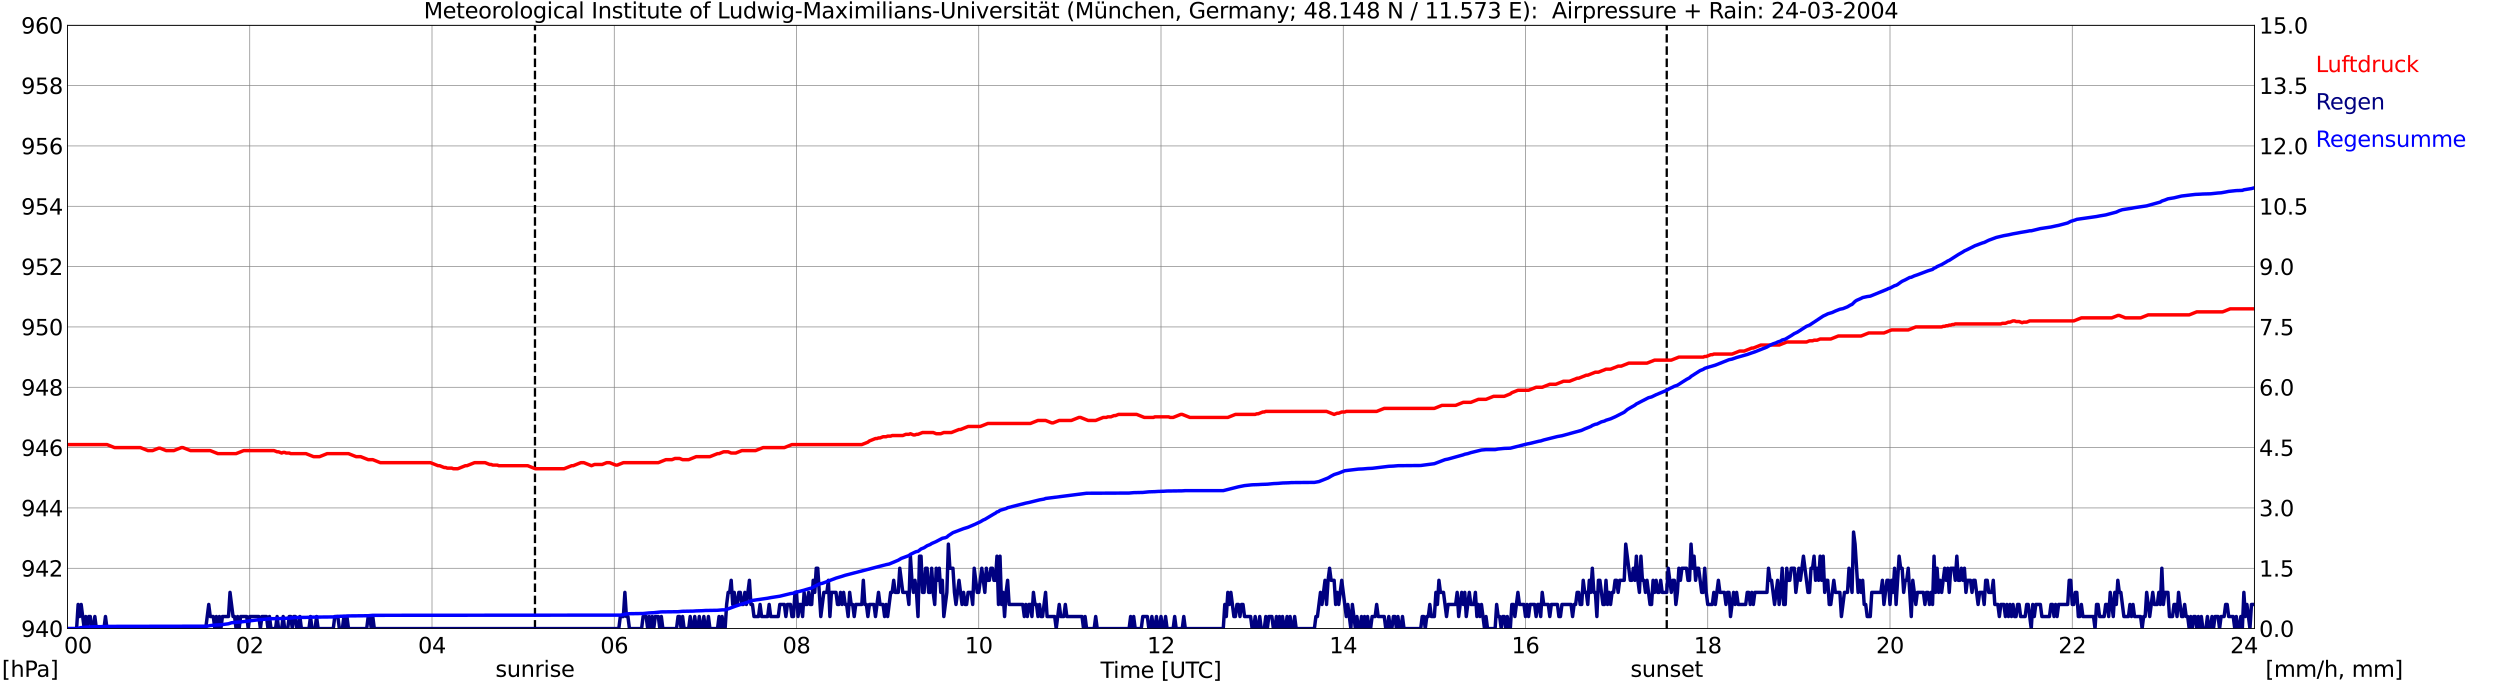 <?xml version="1.0" encoding="utf-8" standalone="no"?>
<!DOCTYPE svg PUBLIC "-//W3C//DTD SVG 1.1//EN"
  "http://www.w3.org/Graphics/SVG/1.1/DTD/svg11.dtd">
<svg xmlns:xlink="http://www.w3.org/1999/xlink" width="1085.4pt" height="296.64pt" viewBox="0 0 1085.4 296.64" xmlns="http://www.w3.org/2000/svg" version="1.1">
 <defs>
  <style type="text/css">*{stroke-linejoin: round; stroke-linecap: butt}</style>
 </defs>
 <g id="figure_1">
  <g id="patch_1">
   <path d="M 0 296.64 
L 1085.4 296.64 
L 1085.4 0 
L 0 0 
z
" style="fill: #ffffff"/>
  </g>
  <g id="axes_1">
   <g id="patch_2">
    <path d="M 29.306 272.909 
L 978.814 272.909 
L 978.814 10.976 
L 29.306 10.976 
z
" style="fill: #ffffff"/>
   </g>
   <g id="patch_3">
    <path d="M 978.814 272.909 
L 978.814 272.909 
L 978.814 10.976 
L 978.814 10.976 
z
" clip-path="url(#pb0b9b220cb)" style="fill: #d3d3d3; opacity: 0.25; stroke: #d3d3d3; stroke-linejoin: miter"/>
   </g>
   <g id="matplotlib.axis_1">
    <g id="xtick_1">
     <g id="line2d_1">
      <path d="M 29.306 272.909 
L 29.306 10.976 
" clip-path="url(#pb0b9b220cb)" style="fill: none; stroke: #808080; stroke-width: 0.3; stroke-linecap: square"/>
     </g>
     <g id="line2d_2"/>
     <g id="text_1">
      <!--    00 -->
      <g transform="translate(18.733 283.627) scale(0.095 -0.095)">
       <defs>
        <path id="DejaVuSans-20" transform="scale(0.016)"/>
        <path id="DejaVuSans-30" d="M 2034 4250 
Q 1547 4250 1301 3770 
Q 1056 3291 1056 2328 
Q 1056 1369 1301 889 
Q 1547 409 2034 409 
Q 2525 409 2770 889 
Q 3016 1369 3016 2328 
Q 3016 3291 2770 3770 
Q 2525 4250 2034 4250 
z
M 2034 4750 
Q 2819 4750 3233 4129 
Q 3647 3509 3647 2328 
Q 3647 1150 3233 529 
Q 2819 -91 2034 -91 
Q 1250 -91 836 529 
Q 422 1150 422 2328 
Q 422 3509 836 4129 
Q 1250 4750 2034 4750 
z
" transform="scale(0.016)"/>
       </defs>
       <use xlink:href="#DejaVuSans-20"/>
       <use xlink:href="#DejaVuSans-20" transform="translate(31.787 0)"/>
       <use xlink:href="#DejaVuSans-20" transform="translate(63.574 0)"/>
       <use xlink:href="#DejaVuSans-30" transform="translate(95.361 0)"/>
       <use xlink:href="#DejaVuSans-30" transform="translate(158.984 0)"/>
      </g>
     </g>
    </g>
    <g id="xtick_2">
     <g id="line2d_3">
      <path d="M 108.431 272.909 
L 108.431 10.976 
" clip-path="url(#pb0b9b220cb)" style="fill: none; stroke: #808080; stroke-width: 0.3; stroke-linecap: square"/>
     </g>
     <g id="line2d_4"/>
     <g id="text_2">
      <!-- 02 -->
      <g transform="translate(102.387 283.627) scale(0.095 -0.095)">
       <defs>
        <path id="DejaVuSans-32" d="M 1228 531 
L 3431 531 
L 3431 0 
L 469 0 
L 469 531 
Q 828 903 1448 1529 
Q 2069 2156 2228 2338 
Q 2531 2678 2651 2914 
Q 2772 3150 2772 3378 
Q 2772 3750 2511 3984 
Q 2250 4219 1831 4219 
Q 1534 4219 1204 4116 
Q 875 4013 500 3803 
L 500 4441 
Q 881 4594 1212 4672 
Q 1544 4750 1819 4750 
Q 2544 4750 2975 4387 
Q 3406 4025 3406 3419 
Q 3406 3131 3298 2873 
Q 3191 2616 2906 2266 
Q 2828 2175 2409 1742 
Q 1991 1309 1228 531 
z
" transform="scale(0.016)"/>
       </defs>
       <use xlink:href="#DejaVuSans-30"/>
       <use xlink:href="#DejaVuSans-32" transform="translate(63.623 0)"/>
      </g>
     </g>
    </g>
    <g id="xtick_3">
     <g id="line2d_5">
      <path d="M 187.557 272.909 
L 187.557 10.976 
" clip-path="url(#pb0b9b220cb)" style="fill: none; stroke: #808080; stroke-width: 0.3; stroke-linecap: square"/>
     </g>
     <g id="line2d_6"/>
     <g id="text_3">
      <!-- 04 -->
      <g transform="translate(181.513 283.627) scale(0.095 -0.095)">
       <defs>
        <path id="DejaVuSans-34" d="M 2419 4116 
L 825 1625 
L 2419 1625 
L 2419 4116 
z
M 2253 4666 
L 3047 4666 
L 3047 1625 
L 3713 1625 
L 3713 1100 
L 3047 1100 
L 3047 0 
L 2419 0 
L 2419 1100 
L 313 1100 
L 313 1709 
L 2253 4666 
z
" transform="scale(0.016)"/>
       </defs>
       <use xlink:href="#DejaVuSans-30"/>
       <use xlink:href="#DejaVuSans-34" transform="translate(63.623 0)"/>
      </g>
     </g>
    </g>
    <g id="xtick_4">
     <g id="line2d_7">
      <path d="M 266.683 272.909 
L 266.683 10.976 
" clip-path="url(#pb0b9b220cb)" style="fill: none; stroke: #808080; stroke-width: 0.3; stroke-linecap: square"/>
     </g>
     <g id="line2d_8"/>
     <g id="text_4">
      <!-- 06 -->
      <g transform="translate(260.638 283.627) scale(0.095 -0.095)">
       <defs>
        <path id="DejaVuSans-36" d="M 2113 2584 
Q 1688 2584 1439 2293 
Q 1191 2003 1191 1497 
Q 1191 994 1439 701 
Q 1688 409 2113 409 
Q 2538 409 2786 701 
Q 3034 994 3034 1497 
Q 3034 2003 2786 2293 
Q 2538 2584 2113 2584 
z
M 3366 4563 
L 3366 3988 
Q 3128 4100 2886 4159 
Q 2644 4219 2406 4219 
Q 1781 4219 1451 3797 
Q 1122 3375 1075 2522 
Q 1259 2794 1537 2939 
Q 1816 3084 2150 3084 
Q 2853 3084 3261 2657 
Q 3669 2231 3669 1497 
Q 3669 778 3244 343 
Q 2819 -91 2113 -91 
Q 1303 -91 875 529 
Q 447 1150 447 2328 
Q 447 3434 972 4092 
Q 1497 4750 2381 4750 
Q 2619 4750 2861 4703 
Q 3103 4656 3366 4563 
z
" transform="scale(0.016)"/>
       </defs>
       <use xlink:href="#DejaVuSans-30"/>
       <use xlink:href="#DejaVuSans-36" transform="translate(63.623 0)"/>
      </g>
     </g>
    </g>
    <g id="xtick_5">
     <g id="line2d_9">
      <path d="M 345.808 272.909 
L 345.808 10.976 
" clip-path="url(#pb0b9b220cb)" style="fill: none; stroke: #808080; stroke-width: 0.3; stroke-linecap: square"/>
     </g>
     <g id="line2d_10"/>
     <g id="text_5">
      <!-- 08 -->
      <g transform="translate(339.764 283.627) scale(0.095 -0.095)">
       <defs>
        <path id="DejaVuSans-38" d="M 2034 2216 
Q 1584 2216 1326 1975 
Q 1069 1734 1069 1313 
Q 1069 891 1326 650 
Q 1584 409 2034 409 
Q 2484 409 2743 651 
Q 3003 894 3003 1313 
Q 3003 1734 2745 1975 
Q 2488 2216 2034 2216 
z
M 1403 2484 
Q 997 2584 770 2862 
Q 544 3141 544 3541 
Q 544 4100 942 4425 
Q 1341 4750 2034 4750 
Q 2731 4750 3128 4425 
Q 3525 4100 3525 3541 
Q 3525 3141 3298 2862 
Q 3072 2584 2669 2484 
Q 3125 2378 3379 2068 
Q 3634 1759 3634 1313 
Q 3634 634 3220 271 
Q 2806 -91 2034 -91 
Q 1263 -91 848 271 
Q 434 634 434 1313 
Q 434 1759 690 2068 
Q 947 2378 1403 2484 
z
M 1172 3481 
Q 1172 3119 1398 2916 
Q 1625 2713 2034 2713 
Q 2441 2713 2670 2916 
Q 2900 3119 2900 3481 
Q 2900 3844 2670 4047 
Q 2441 4250 2034 4250 
Q 1625 4250 1398 4047 
Q 1172 3844 1172 3481 
z
" transform="scale(0.016)"/>
       </defs>
       <use xlink:href="#DejaVuSans-30"/>
       <use xlink:href="#DejaVuSans-38" transform="translate(63.623 0)"/>
      </g>
     </g>
    </g>
    <g id="xtick_6">
     <g id="line2d_11">
      <path d="M 424.934 272.909 
L 424.934 10.976 
" clip-path="url(#pb0b9b220cb)" style="fill: none; stroke: #808080; stroke-width: 0.3; stroke-linecap: square"/>
     </g>
     <g id="line2d_12"/>
     <g id="text_6">
      <!-- 10 -->
      <g transform="translate(418.89 283.627) scale(0.095 -0.095)">
       <defs>
        <path id="DejaVuSans-31" d="M 794 531 
L 1825 531 
L 1825 4091 
L 703 3866 
L 703 4441 
L 1819 4666 
L 2450 4666 
L 2450 531 
L 3481 531 
L 3481 0 
L 794 0 
L 794 531 
z
" transform="scale(0.016)"/>
       </defs>
       <use xlink:href="#DejaVuSans-31"/>
       <use xlink:href="#DejaVuSans-30" transform="translate(63.623 0)"/>
      </g>
     </g>
    </g>
    <g id="xtick_7">
     <g id="line2d_13">
      <path d="M 504.06 272.909 
L 504.06 10.976 
" clip-path="url(#pb0b9b220cb)" style="fill: none; stroke: #808080; stroke-width: 0.3; stroke-linecap: square"/>
     </g>
     <g id="line2d_14"/>
     <g id="text_7">
      <!-- 12 -->
      <g transform="translate(498.015 283.627) scale(0.095 -0.095)">
       <use xlink:href="#DejaVuSans-31"/>
       <use xlink:href="#DejaVuSans-32" transform="translate(63.623 0)"/>
      </g>
     </g>
    </g>
    <g id="xtick_8">
     <g id="line2d_15">
      <path d="M 583.185 272.909 
L 583.185 10.976 
" clip-path="url(#pb0b9b220cb)" style="fill: none; stroke: #808080; stroke-width: 0.3; stroke-linecap: square"/>
     </g>
     <g id="line2d_16"/>
     <g id="text_8">
      <!-- 14 -->
      <g transform="translate(577.141 283.627) scale(0.095 -0.095)">
       <use xlink:href="#DejaVuSans-31"/>
       <use xlink:href="#DejaVuSans-34" transform="translate(63.623 0)"/>
      </g>
     </g>
    </g>
    <g id="xtick_9">
     <g id="line2d_17">
      <path d="M 662.311 272.909 
L 662.311 10.976 
" clip-path="url(#pb0b9b220cb)" style="fill: none; stroke: #808080; stroke-width: 0.3; stroke-linecap: square"/>
     </g>
     <g id="line2d_18"/>
     <g id="text_9">
      <!-- 16 -->
      <g transform="translate(656.267 283.627) scale(0.095 -0.095)">
       <use xlink:href="#DejaVuSans-31"/>
       <use xlink:href="#DejaVuSans-36" transform="translate(63.623 0)"/>
      </g>
     </g>
    </g>
    <g id="xtick_10">
     <g id="line2d_19">
      <path d="M 741.437 272.909 
L 741.437 10.976 
" clip-path="url(#pb0b9b220cb)" style="fill: none; stroke: #808080; stroke-width: 0.3; stroke-linecap: square"/>
     </g>
     <g id="line2d_20"/>
     <g id="text_10">
      <!-- 18 -->
      <g transform="translate(735.392 283.627) scale(0.095 -0.095)">
       <use xlink:href="#DejaVuSans-31"/>
       <use xlink:href="#DejaVuSans-38" transform="translate(63.623 0)"/>
      </g>
     </g>
    </g>
    <g id="xtick_11">
     <g id="line2d_21">
      <path d="M 820.562 272.909 
L 820.562 10.976 
" clip-path="url(#pb0b9b220cb)" style="fill: none; stroke: #808080; stroke-width: 0.3; stroke-linecap: square"/>
     </g>
     <g id="line2d_22"/>
     <g id="text_11">
      <!-- 20 -->
      <g transform="translate(814.518 283.627) scale(0.095 -0.095)">
       <use xlink:href="#DejaVuSans-32"/>
       <use xlink:href="#DejaVuSans-30" transform="translate(63.623 0)"/>
      </g>
     </g>
    </g>
    <g id="xtick_12">
     <g id="line2d_23">
      <path d="M 899.688 272.909 
L 899.688 10.976 
" clip-path="url(#pb0b9b220cb)" style="fill: none; stroke: #808080; stroke-width: 0.3; stroke-linecap: square"/>
     </g>
     <g id="line2d_24"/>
     <g id="text_12">
      <!-- 22 -->
      <g transform="translate(893.644 283.627) scale(0.095 -0.095)">
       <use xlink:href="#DejaVuSans-32"/>
       <use xlink:href="#DejaVuSans-32" transform="translate(63.623 0)"/>
      </g>
     </g>
    </g>
    <g id="xtick_13">
     <g id="line2d_25">
      <path d="M 978.814 272.909 
L 978.814 10.976 
" clip-path="url(#pb0b9b220cb)" style="fill: none; stroke: #808080; stroke-width: 0.3; stroke-linecap: square"/>
     </g>
     <g id="line2d_26"/>
     <g id="text_13">
      <!-- 24    -->
      <g transform="translate(968.241 283.627) scale(0.095 -0.095)">
       <use xlink:href="#DejaVuSans-32"/>
       <use xlink:href="#DejaVuSans-34" transform="translate(63.623 0)"/>
       <use xlink:href="#DejaVuSans-20" transform="translate(127.246 0)"/>
       <use xlink:href="#DejaVuSans-20" transform="translate(159.033 0)"/>
       <use xlink:href="#DejaVuSans-20" transform="translate(190.82 0)"/>
      </g>
     </g>
    </g>
    <g id="text_14">
     <!-- Time [UTC] -->
     <g transform="translate(477.806 294.322) scale(0.095 -0.095)">
      <defs>
       <path id="DejaVuSans-54" d="M -19 4666 
L 3928 4666 
L 3928 4134 
L 2272 4134 
L 2272 0 
L 1638 0 
L 1638 4134 
L -19 4134 
L -19 4666 
z
" transform="scale(0.016)"/>
       <path id="DejaVuSans-69" d="M 603 3500 
L 1178 3500 
L 1178 0 
L 603 0 
L 603 3500 
z
M 603 4863 
L 1178 4863 
L 1178 4134 
L 603 4134 
L 603 4863 
z
" transform="scale(0.016)"/>
       <path id="DejaVuSans-6d" d="M 3328 2828 
Q 3544 3216 3844 3400 
Q 4144 3584 4550 3584 
Q 5097 3584 5394 3201 
Q 5691 2819 5691 2113 
L 5691 0 
L 5113 0 
L 5113 2094 
Q 5113 2597 4934 2840 
Q 4756 3084 4391 3084 
Q 3944 3084 3684 2787 
Q 3425 2491 3425 1978 
L 3425 0 
L 2847 0 
L 2847 2094 
Q 2847 2600 2669 2842 
Q 2491 3084 2119 3084 
Q 1678 3084 1418 2786 
Q 1159 2488 1159 1978 
L 1159 0 
L 581 0 
L 581 3500 
L 1159 3500 
L 1159 2956 
Q 1356 3278 1631 3431 
Q 1906 3584 2284 3584 
Q 2666 3584 2933 3390 
Q 3200 3197 3328 2828 
z
" transform="scale(0.016)"/>
       <path id="DejaVuSans-65" d="M 3597 1894 
L 3597 1613 
L 953 1613 
Q 991 1019 1311 708 
Q 1631 397 2203 397 
Q 2534 397 2845 478 
Q 3156 559 3463 722 
L 3463 178 
Q 3153 47 2828 -22 
Q 2503 -91 2169 -91 
Q 1331 -91 842 396 
Q 353 884 353 1716 
Q 353 2575 817 3079 
Q 1281 3584 2069 3584 
Q 2775 3584 3186 3129 
Q 3597 2675 3597 1894 
z
M 3022 2063 
Q 3016 2534 2758 2815 
Q 2500 3097 2075 3097 
Q 1594 3097 1305 2825 
Q 1016 2553 972 2059 
L 3022 2063 
z
" transform="scale(0.016)"/>
       <path id="DejaVuSans-5b" d="M 550 4863 
L 1875 4863 
L 1875 4416 
L 1125 4416 
L 1125 -397 
L 1875 -397 
L 1875 -844 
L 550 -844 
L 550 4863 
z
" transform="scale(0.016)"/>
       <path id="DejaVuSans-55" d="M 556 4666 
L 1191 4666 
L 1191 1831 
Q 1191 1081 1462 751 
Q 1734 422 2344 422 
Q 2950 422 3222 751 
Q 3494 1081 3494 1831 
L 3494 4666 
L 4128 4666 
L 4128 1753 
Q 4128 841 3676 375 
Q 3225 -91 2344 -91 
Q 1459 -91 1007 375 
Q 556 841 556 1753 
L 556 4666 
z
" transform="scale(0.016)"/>
       <path id="DejaVuSans-43" d="M 4122 4306 
L 4122 3641 
Q 3803 3938 3442 4084 
Q 3081 4231 2675 4231 
Q 1875 4231 1450 3742 
Q 1025 3253 1025 2328 
Q 1025 1406 1450 917 
Q 1875 428 2675 428 
Q 3081 428 3442 575 
Q 3803 722 4122 1019 
L 4122 359 
Q 3791 134 3420 21 
Q 3050 -91 2638 -91 
Q 1578 -91 968 557 
Q 359 1206 359 2328 
Q 359 3453 968 4101 
Q 1578 4750 2638 4750 
Q 3056 4750 3426 4639 
Q 3797 4528 4122 4306 
z
" transform="scale(0.016)"/>
       <path id="DejaVuSans-5d" d="M 1947 4863 
L 1947 -844 
L 622 -844 
L 622 -397 
L 1369 -397 
L 1369 4416 
L 622 4416 
L 622 4863 
L 1947 4863 
z
" transform="scale(0.016)"/>
      </defs>
      <use xlink:href="#DejaVuSans-54"/>
      <use xlink:href="#DejaVuSans-69" transform="translate(57.959 0)"/>
      <use xlink:href="#DejaVuSans-6d" transform="translate(85.742 0)"/>
      <use xlink:href="#DejaVuSans-65" transform="translate(183.154 0)"/>
      <use xlink:href="#DejaVuSans-20" transform="translate(244.678 0)"/>
      <use xlink:href="#DejaVuSans-5b" transform="translate(276.465 0)"/>
      <use xlink:href="#DejaVuSans-55" transform="translate(315.479 0)"/>
      <use xlink:href="#DejaVuSans-54" transform="translate(388.672 0)"/>
      <use xlink:href="#DejaVuSans-43" transform="translate(443.881 0)"/>
      <use xlink:href="#DejaVuSans-5d" transform="translate(513.705 0)"/>
     </g>
    </g>
   </g>
   <g id="matplotlib.axis_2">
    <g id="ytick_1">
     <g id="line2d_27">
      <path d="M 29.306 272.909 
L 978.814 272.909 
" clip-path="url(#pb0b9b220cb)" style="fill: none; stroke: #808080; stroke-width: 0.3; stroke-linecap: square"/>
     </g>
     <g id="line2d_28"/>
     <g id="text_15">
      <!-- 940 -->
      <g transform="translate(9.173 276.518) scale(0.095 -0.095)">
       <defs>
        <path id="DejaVuSans-39" d="M 703 97 
L 703 672 
Q 941 559 1184 500 
Q 1428 441 1663 441 
Q 2288 441 2617 861 
Q 2947 1281 2994 2138 
Q 2813 1869 2534 1725 
Q 2256 1581 1919 1581 
Q 1219 1581 811 2004 
Q 403 2428 403 3163 
Q 403 3881 828 4315 
Q 1253 4750 1959 4750 
Q 2769 4750 3195 4129 
Q 3622 3509 3622 2328 
Q 3622 1225 3098 567 
Q 2575 -91 1691 -91 
Q 1453 -91 1209 -44 
Q 966 3 703 97 
z
M 1959 2075 
Q 2384 2075 2632 2365 
Q 2881 2656 2881 3163 
Q 2881 3666 2632 3958 
Q 2384 4250 1959 4250 
Q 1534 4250 1286 3958 
Q 1038 3666 1038 3163 
Q 1038 2656 1286 2365 
Q 1534 2075 1959 2075 
z
" transform="scale(0.016)"/>
       </defs>
       <use xlink:href="#DejaVuSans-39"/>
       <use xlink:href="#DejaVuSans-34" transform="translate(63.623 0)"/>
       <use xlink:href="#DejaVuSans-30" transform="translate(127.246 0)"/>
      </g>
     </g>
    </g>
    <g id="ytick_2">
     <g id="line2d_29">
      <path d="M 29.306 246.715 
L 978.814 246.715 
" clip-path="url(#pb0b9b220cb)" style="fill: none; stroke: #808080; stroke-width: 0.3; stroke-linecap: square"/>
     </g>
     <g id="line2d_30"/>
     <g id="text_16">
      <!-- 942 -->
      <g transform="translate(9.173 250.325) scale(0.095 -0.095)">
       <use xlink:href="#DejaVuSans-39"/>
       <use xlink:href="#DejaVuSans-34" transform="translate(63.623 0)"/>
       <use xlink:href="#DejaVuSans-32" transform="translate(127.246 0)"/>
      </g>
     </g>
    </g>
    <g id="ytick_3">
     <g id="line2d_31">
      <path d="M 29.306 220.522 
L 978.814 220.522 
" clip-path="url(#pb0b9b220cb)" style="fill: none; stroke: #808080; stroke-width: 0.3; stroke-linecap: square"/>
     </g>
     <g id="line2d_32"/>
     <g id="text_17">
      <!-- 944 -->
      <g transform="translate(9.173 224.131) scale(0.095 -0.095)">
       <use xlink:href="#DejaVuSans-39"/>
       <use xlink:href="#DejaVuSans-34" transform="translate(63.623 0)"/>
       <use xlink:href="#DejaVuSans-34" transform="translate(127.246 0)"/>
      </g>
     </g>
    </g>
    <g id="ytick_4">
     <g id="line2d_33">
      <path d="M 29.306 194.329 
L 978.814 194.329 
" clip-path="url(#pb0b9b220cb)" style="fill: none; stroke: #808080; stroke-width: 0.3; stroke-linecap: square"/>
     </g>
     <g id="line2d_34"/>
     <g id="text_18">
      <!-- 946 -->
      <g transform="translate(9.173 197.938) scale(0.095 -0.095)">
       <use xlink:href="#DejaVuSans-39"/>
       <use xlink:href="#DejaVuSans-34" transform="translate(63.623 0)"/>
       <use xlink:href="#DejaVuSans-36" transform="translate(127.246 0)"/>
      </g>
     </g>
    </g>
    <g id="ytick_5">
     <g id="line2d_35">
      <path d="M 29.306 168.136 
L 978.814 168.136 
" clip-path="url(#pb0b9b220cb)" style="fill: none; stroke: #808080; stroke-width: 0.3; stroke-linecap: square"/>
     </g>
     <g id="line2d_36"/>
     <g id="text_19">
      <!-- 948 -->
      <g transform="translate(9.173 171.745) scale(0.095 -0.095)">
       <use xlink:href="#DejaVuSans-39"/>
       <use xlink:href="#DejaVuSans-34" transform="translate(63.623 0)"/>
       <use xlink:href="#DejaVuSans-38" transform="translate(127.246 0)"/>
      </g>
     </g>
    </g>
    <g id="ytick_6">
     <g id="line2d_37">
      <path d="M 29.306 141.942 
L 978.814 141.942 
" clip-path="url(#pb0b9b220cb)" style="fill: none; stroke: #808080; stroke-width: 0.3; stroke-linecap: square"/>
     </g>
     <g id="line2d_38"/>
     <g id="text_20">
      <!-- 950 -->
      <g transform="translate(9.173 145.551) scale(0.095 -0.095)">
       <defs>
        <path id="DejaVuSans-35" d="M 691 4666 
L 3169 4666 
L 3169 4134 
L 1269 4134 
L 1269 2991 
Q 1406 3038 1543 3061 
Q 1681 3084 1819 3084 
Q 2600 3084 3056 2656 
Q 3513 2228 3513 1497 
Q 3513 744 3044 326 
Q 2575 -91 1722 -91 
Q 1428 -91 1123 -41 
Q 819 9 494 109 
L 494 744 
Q 775 591 1075 516 
Q 1375 441 1709 441 
Q 2250 441 2565 725 
Q 2881 1009 2881 1497 
Q 2881 1984 2565 2268 
Q 2250 2553 1709 2553 
Q 1456 2553 1204 2497 
Q 953 2441 691 2322 
L 691 4666 
z
" transform="scale(0.016)"/>
       </defs>
       <use xlink:href="#DejaVuSans-39"/>
       <use xlink:href="#DejaVuSans-35" transform="translate(63.623 0)"/>
       <use xlink:href="#DejaVuSans-30" transform="translate(127.246 0)"/>
      </g>
     </g>
    </g>
    <g id="ytick_7">
     <g id="line2d_39">
      <path d="M 29.306 115.749 
L 978.814 115.749 
" clip-path="url(#pb0b9b220cb)" style="fill: none; stroke: #808080; stroke-width: 0.3; stroke-linecap: square"/>
     </g>
     <g id="line2d_40"/>
     <g id="text_21">
      <!-- 952 -->
      <g transform="translate(9.173 119.358) scale(0.095 -0.095)">
       <use xlink:href="#DejaVuSans-39"/>
       <use xlink:href="#DejaVuSans-35" transform="translate(63.623 0)"/>
       <use xlink:href="#DejaVuSans-32" transform="translate(127.246 0)"/>
      </g>
     </g>
    </g>
    <g id="ytick_8">
     <g id="line2d_41">
      <path d="M 29.306 89.556 
L 978.814 89.556 
" clip-path="url(#pb0b9b220cb)" style="fill: none; stroke: #808080; stroke-width: 0.3; stroke-linecap: square"/>
     </g>
     <g id="line2d_42"/>
     <g id="text_22">
      <!-- 954 -->
      <g transform="translate(9.173 93.165) scale(0.095 -0.095)">
       <use xlink:href="#DejaVuSans-39"/>
       <use xlink:href="#DejaVuSans-35" transform="translate(63.623 0)"/>
       <use xlink:href="#DejaVuSans-34" transform="translate(127.246 0)"/>
      </g>
     </g>
    </g>
    <g id="ytick_9">
     <g id="line2d_43">
      <path d="M 29.306 63.362 
L 978.814 63.362 
" clip-path="url(#pb0b9b220cb)" style="fill: none; stroke: #808080; stroke-width: 0.3; stroke-linecap: square"/>
     </g>
     <g id="line2d_44"/>
     <g id="text_23">
      <!-- 956 -->
      <g transform="translate(9.173 66.972) scale(0.095 -0.095)">
       <use xlink:href="#DejaVuSans-39"/>
       <use xlink:href="#DejaVuSans-35" transform="translate(63.623 0)"/>
       <use xlink:href="#DejaVuSans-36" transform="translate(127.246 0)"/>
      </g>
     </g>
    </g>
    <g id="ytick_10">
     <g id="line2d_45">
      <path d="M 29.306 37.169 
L 978.814 37.169 
" clip-path="url(#pb0b9b220cb)" style="fill: none; stroke: #808080; stroke-width: 0.3; stroke-linecap: square"/>
     </g>
     <g id="line2d_46"/>
     <g id="text_24">
      <!-- 958 -->
      <g transform="translate(9.173 40.778) scale(0.095 -0.095)">
       <use xlink:href="#DejaVuSans-39"/>
       <use xlink:href="#DejaVuSans-35" transform="translate(63.623 0)"/>
       <use xlink:href="#DejaVuSans-38" transform="translate(127.246 0)"/>
      </g>
     </g>
    </g>
    <g id="ytick_11">
     <g id="line2d_47">
      <path d="M 29.306 10.976 
L 978.814 10.976 
" clip-path="url(#pb0b9b220cb)" style="fill: none; stroke: #808080; stroke-width: 0.3; stroke-linecap: square"/>
     </g>
     <g id="line2d_48"/>
     <g id="text_25">
      <!-- 960 -->
      <g transform="translate(9.173 14.585) scale(0.095 -0.095)">
       <use xlink:href="#DejaVuSans-39"/>
       <use xlink:href="#DejaVuSans-36" transform="translate(63.623 0)"/>
       <use xlink:href="#DejaVuSans-30" transform="translate(127.246 0)"/>
      </g>
     </g>
    </g>
   </g>
   <g id="line2d_49">
    <path d="M 232.263 272.909 
L 232.263 10.976 
" clip-path="url(#pb0b9b220cb)" style="fill: none; stroke-dasharray: 3.7,1.6; stroke-dashoffset: 0; stroke: #000000"/>
   </g>
   <g id="line2d_50">
    <path d="M 723.633 272.909 
L 723.633 10.976 
" clip-path="url(#pb0b9b220cb)" style="fill: none; stroke-dasharray: 3.7,1.6; stroke-dashoffset: 0; stroke: #000000"/>
   </g>
   <g id="line2d_51">
    <path d="M 29.306 193.019 
L 46.45 193.019 
L 49.747 194.329 
L 60.956 194.329 
L 64.253 195.639 
L 66.231 195.639 
L 68.869 194.591 
L 69.528 194.591 
L 72.166 195.639 
L 75.462 195.639 
L 78.759 194.329 
L 79.419 194.329 
L 82.716 195.639 
L 91.288 195.639 
L 94.584 196.948 
L 102.497 196.948 
L 105.794 195.639 
L 118.982 195.639 
L 120.3 196.162 
L 120.96 196.162 
L 122.278 196.686 
L 122.938 196.424 
L 123.597 196.424 
L 124.257 196.686 
L 125.575 196.686 
L 126.235 196.948 
L 132.829 196.948 
L 136.125 198.258 
L 138.763 198.258 
L 142.06 196.948 
L 151.291 196.948 
L 154.588 198.258 
L 156.566 198.258 
L 159.863 199.568 
L 161.841 199.568 
L 165.138 200.877 
L 186.898 200.877 
L 190.195 202.187 
L 190.854 202.187 
L 192.832 202.973 
L 193.492 202.973 
L 194.151 203.235 
L 196.129 203.235 
L 196.788 203.497 
L 198.767 203.497 
L 202.063 202.187 
L 202.723 202.187 
L 206.02 200.877 
L 210.635 200.877 
L 212.614 201.663 
L 213.273 201.663 
L 213.932 201.925 
L 215.91 201.925 
L 216.57 202.187 
L 229.098 202.187 
L 232.395 203.497 
L 244.923 203.497 
L 248.22 202.187 
L 248.88 202.187 
L 252.176 200.877 
L 253.495 200.877 
L 256.792 202.187 
L 258.111 201.663 
L 261.408 201.663 
L 263.386 200.877 
L 264.705 200.877 
L 267.342 201.925 
L 268.002 201.925 
L 270.639 200.877 
L 285.805 200.877 
L 289.102 199.568 
L 291.739 199.568 
L 293.058 199.044 
L 295.036 199.044 
L 296.355 199.568 
L 298.992 199.568 
L 302.289 198.258 
L 308.224 198.258 
L 311.521 196.948 
L 312.18 196.948 
L 314.158 196.162 
L 316.136 196.162 
L 317.455 196.686 
L 319.433 196.686 
L 322.071 195.639 
L 328.005 195.639 
L 331.302 194.329 
L 340.533 194.329 
L 343.83 193.019 
L 374.162 193.019 
L 376.799 191.971 
L 377.459 191.448 
L 380.096 190.4 
L 380.756 190.4 
L 381.415 190.138 
L 382.074 190.138 
L 383.393 189.614 
L 384.712 189.614 
L 385.371 189.352 
L 386.69 189.352 
L 387.349 189.09 
L 391.965 189.09 
L 393.284 188.566 
L 394.603 188.566 
L 395.262 188.304 
L 396.581 188.828 
L 397.24 188.828 
L 397.899 188.566 
L 398.559 188.566 
L 400.537 187.781 
L 405.153 187.781 
L 406.471 188.304 
L 408.45 188.304 
L 409.768 187.781 
L 413.065 187.781 
L 416.362 186.471 
L 417.022 186.471 
L 420.318 185.161 
L 425.593 185.161 
L 428.89 183.852 
L 447.353 183.852 
L 450.65 182.542 
L 453.947 182.542 
L 456.584 183.59 
L 457.244 183.59 
L 459.881 182.542 
L 465.156 182.542 
L 468.453 181.232 
L 469.113 181.232 
L 472.409 182.542 
L 475.706 182.542 
L 479.003 181.232 
L 480.322 181.232 
L 480.981 180.97 
L 482.3 180.97 
L 483.619 180.446 
L 484.278 180.446 
L 485.597 179.923 
L 493.51 179.923 
L 496.807 181.232 
L 500.763 181.232 
L 501.422 180.97 
L 507.357 180.97 
L 508.016 181.232 
L 509.335 181.232 
L 512.632 179.923 
L 513.291 179.923 
L 516.588 181.232 
L 533.073 181.232 
L 536.369 179.923 
L 544.941 179.923 
L 545.601 179.661 
L 546.26 179.661 
L 548.238 178.875 
L 548.898 178.875 
L 549.557 178.613 
L 575.932 178.613 
L 579.229 179.923 
L 580.548 179.399 
L 581.207 179.399 
L 582.526 178.875 
L 583.845 178.875 
L 584.504 178.613 
L 597.692 178.613 
L 600.989 177.303 
L 622.748 177.303 
L 626.045 175.994 
L 631.98 175.994 
L 635.276 174.684 
L 638.573 174.684 
L 641.87 173.374 
L 645.167 173.374 
L 648.464 172.065 
L 653.08 172.065 
L 655.717 171.017 
L 656.377 170.493 
L 659.014 169.445 
L 663.63 169.445 
L 666.927 168.136 
L 669.564 168.136 
L 672.861 166.826 
L 675.499 166.826 
L 678.796 165.516 
L 681.433 165.516 
L 684.73 164.207 
L 685.389 164.207 
L 688.686 162.897 
L 689.346 162.897 
L 692.643 161.587 
L 693.961 161.587 
L 697.258 160.278 
L 699.236 160.278 
L 702.533 158.968 
L 703.852 158.968 
L 707.149 157.658 
L 715.062 157.658 
L 718.358 156.349 
L 725.612 156.349 
L 728.909 155.039 
L 739.459 155.039 
L 740.118 154.777 
L 740.777 154.777 
L 742.756 153.991 
L 743.415 153.991 
L 744.074 153.729 
L 751.987 153.729 
L 755.284 152.42 
L 757.262 152.42 
L 760.559 151.11 
L 761.218 151.11 
L 764.515 149.8 
L 772.428 149.8 
L 775.725 148.491 
L 784.296 148.491 
L 785.615 147.967 
L 786.934 147.967 
L 787.593 147.705 
L 788.912 147.705 
L 790.231 147.181 
L 794.847 147.181 
L 798.143 145.871 
L 808.034 145.871 
L 811.331 144.562 
L 817.925 144.562 
L 821.222 143.252 
L 828.475 143.252 
L 831.772 141.942 
L 842.981 141.942 
L 843.641 141.68 
L 844.3 141.68 
L 844.959 141.418 
L 845.619 141.418 
L 846.278 141.156 
L 846.938 141.156 
L 847.597 140.895 
L 848.256 140.895 
L 848.916 140.633 
L 868.697 140.633 
L 869.357 140.371 
L 870.675 140.371 
L 871.994 139.847 
L 872.653 139.847 
L 873.972 139.323 
L 874.632 139.323 
L 875.291 139.585 
L 876.61 139.585 
L 877.929 140.109 
L 878.588 139.847 
L 879.907 139.847 
L 881.225 139.323 
L 900.347 139.323 
L 903.644 138.013 
L 916.832 138.013 
L 919.469 136.966 
L 920.129 136.966 
L 922.766 138.013 
L 929.36 138.013 
L 932.657 136.704 
L 950.46 136.704 
L 953.757 135.394 
L 964.967 135.394 
L 968.264 134.084 
L 978.154 134.084 
L 978.154 134.084 
" clip-path="url(#pb0b9b220cb)" style="fill: none; stroke: #ff0000; stroke-width: 1.5; stroke-linecap: square"/>
   </g>
   <g id="patch_4">
    <path d="M 29.306 272.909 
L 29.306 10.976 
" style="fill: none; stroke: #000000; stroke-width: 0.3; stroke-linejoin: miter; stroke-linecap: square"/>
   </g>
   <g id="patch_5">
    <path d="M 978.814 272.909 
L 978.814 10.976 
" style="fill: none; stroke: #000000; stroke-width: 0.3; stroke-linejoin: miter; stroke-linecap: square"/>
   </g>
   <g id="patch_6">
    <path d="M 29.306 272.909 
L 978.814 272.909 
" style="fill: none; stroke: #000000; stroke-width: 0.3; stroke-linejoin: miter; stroke-linecap: square"/>
   </g>
   <g id="patch_7">
    <path d="M 29.306 10.976 
L 978.814 10.976 
" style="fill: none; stroke: #000000; stroke-width: 0.3; stroke-linejoin: miter; stroke-linecap: square"/>
   </g>
   <g id="text_26">
    <!-- sunrise -->
    <g transform="translate(215.099 293.863) scale(0.095 -0.095)">
     <defs>
      <path id="DejaVuSans-73" d="M 2834 3397 
L 2834 2853 
Q 2591 2978 2328 3040 
Q 2066 3103 1784 3103 
Q 1356 3103 1142 2972 
Q 928 2841 928 2578 
Q 928 2378 1081 2264 
Q 1234 2150 1697 2047 
L 1894 2003 
Q 2506 1872 2764 1633 
Q 3022 1394 3022 966 
Q 3022 478 2636 193 
Q 2250 -91 1575 -91 
Q 1294 -91 989 -36 
Q 684 19 347 128 
L 347 722 
Q 666 556 975 473 
Q 1284 391 1588 391 
Q 1994 391 2212 530 
Q 2431 669 2431 922 
Q 2431 1156 2273 1281 
Q 2116 1406 1581 1522 
L 1381 1569 
Q 847 1681 609 1914 
Q 372 2147 372 2553 
Q 372 3047 722 3315 
Q 1072 3584 1716 3584 
Q 2034 3584 2315 3537 
Q 2597 3491 2834 3397 
z
" transform="scale(0.016)"/>
      <path id="DejaVuSans-75" d="M 544 1381 
L 544 3500 
L 1119 3500 
L 1119 1403 
Q 1119 906 1312 657 
Q 1506 409 1894 409 
Q 2359 409 2629 706 
Q 2900 1003 2900 1516 
L 2900 3500 
L 3475 3500 
L 3475 0 
L 2900 0 
L 2900 538 
Q 2691 219 2414 64 
Q 2138 -91 1772 -91 
Q 1169 -91 856 284 
Q 544 659 544 1381 
z
M 1991 3584 
L 1991 3584 
z
" transform="scale(0.016)"/>
      <path id="DejaVuSans-6e" d="M 3513 2113 
L 3513 0 
L 2938 0 
L 2938 2094 
Q 2938 2591 2744 2837 
Q 2550 3084 2163 3084 
Q 1697 3084 1428 2787 
Q 1159 2491 1159 1978 
L 1159 0 
L 581 0 
L 581 3500 
L 1159 3500 
L 1159 2956 
Q 1366 3272 1645 3428 
Q 1925 3584 2291 3584 
Q 2894 3584 3203 3211 
Q 3513 2838 3513 2113 
z
" transform="scale(0.016)"/>
      <path id="DejaVuSans-72" d="M 2631 2963 
Q 2534 3019 2420 3045 
Q 2306 3072 2169 3072 
Q 1681 3072 1420 2755 
Q 1159 2438 1159 1844 
L 1159 0 
L 581 0 
L 581 3500 
L 1159 3500 
L 1159 2956 
Q 1341 3275 1631 3429 
Q 1922 3584 2338 3584 
Q 2397 3584 2469 3576 
Q 2541 3569 2628 3553 
L 2631 2963 
z
" transform="scale(0.016)"/>
     </defs>
     <use xlink:href="#DejaVuSans-73"/>
     <use xlink:href="#DejaVuSans-75" transform="translate(52.1 0)"/>
     <use xlink:href="#DejaVuSans-6e" transform="translate(115.479 0)"/>
     <use xlink:href="#DejaVuSans-72" transform="translate(178.857 0)"/>
     <use xlink:href="#DejaVuSans-69" transform="translate(219.971 0)"/>
     <use xlink:href="#DejaVuSans-73" transform="translate(247.754 0)"/>
     <use xlink:href="#DejaVuSans-65" transform="translate(299.854 0)"/>
    </g>
   </g>
   <g id="text_27">
    <!-- sunset -->
    <g transform="translate(707.879 293.863) scale(0.095 -0.095)">
     <defs>
      <path id="DejaVuSans-74" d="M 1172 4494 
L 1172 3500 
L 2356 3500 
L 2356 3053 
L 1172 3053 
L 1172 1153 
Q 1172 725 1289 603 
Q 1406 481 1766 481 
L 2356 481 
L 2356 0 
L 1766 0 
Q 1100 0 847 248 
Q 594 497 594 1153 
L 594 3053 
L 172 3053 
L 172 3500 
L 594 3500 
L 594 4494 
L 1172 4494 
z
" transform="scale(0.016)"/>
     </defs>
     <use xlink:href="#DejaVuSans-73"/>
     <use xlink:href="#DejaVuSans-75" transform="translate(52.1 0)"/>
     <use xlink:href="#DejaVuSans-6e" transform="translate(115.479 0)"/>
     <use xlink:href="#DejaVuSans-73" transform="translate(178.857 0)"/>
     <use xlink:href="#DejaVuSans-65" transform="translate(230.957 0)"/>
     <use xlink:href="#DejaVuSans-74" transform="translate(292.48 0)"/>
    </g>
   </g>
   <g id="text_28">
    <!-- [hPa] -->
    <g transform="translate(0.821 293.863) scale(0.095 -0.095)">
     <defs>
      <path id="DejaVuSans-68" d="M 3513 2113 
L 3513 0 
L 2938 0 
L 2938 2094 
Q 2938 2591 2744 2837 
Q 2550 3084 2163 3084 
Q 1697 3084 1428 2787 
Q 1159 2491 1159 1978 
L 1159 0 
L 581 0 
L 581 4863 
L 1159 4863 
L 1159 2956 
Q 1366 3272 1645 3428 
Q 1925 3584 2291 3584 
Q 2894 3584 3203 3211 
Q 3513 2838 3513 2113 
z
" transform="scale(0.016)"/>
      <path id="DejaVuSans-50" d="M 1259 4147 
L 1259 2394 
L 2053 2394 
Q 2494 2394 2734 2622 
Q 2975 2850 2975 3272 
Q 2975 3691 2734 3919 
Q 2494 4147 2053 4147 
L 1259 4147 
z
M 628 4666 
L 2053 4666 
Q 2838 4666 3239 4311 
Q 3641 3956 3641 3272 
Q 3641 2581 3239 2228 
Q 2838 1875 2053 1875 
L 1259 1875 
L 1259 0 
L 628 0 
L 628 4666 
z
" transform="scale(0.016)"/>
      <path id="DejaVuSans-61" d="M 2194 1759 
Q 1497 1759 1228 1600 
Q 959 1441 959 1056 
Q 959 750 1161 570 
Q 1363 391 1709 391 
Q 2188 391 2477 730 
Q 2766 1069 2766 1631 
L 2766 1759 
L 2194 1759 
z
M 3341 1997 
L 3341 0 
L 2766 0 
L 2766 531 
Q 2569 213 2275 61 
Q 1981 -91 1556 -91 
Q 1019 -91 701 211 
Q 384 513 384 1019 
Q 384 1609 779 1909 
Q 1175 2209 1959 2209 
L 2766 2209 
L 2766 2266 
Q 2766 2663 2505 2880 
Q 2244 3097 1772 3097 
Q 1472 3097 1187 3025 
Q 903 2953 641 2809 
L 641 3341 
Q 956 3463 1253 3523 
Q 1550 3584 1831 3584 
Q 2591 3584 2966 3190 
Q 3341 2797 3341 1997 
z
" transform="scale(0.016)"/>
     </defs>
     <use xlink:href="#DejaVuSans-5b"/>
     <use xlink:href="#DejaVuSans-68" transform="translate(39.014 0)"/>
     <use xlink:href="#DejaVuSans-50" transform="translate(102.393 0)"/>
     <use xlink:href="#DejaVuSans-61" transform="translate(158.195 0)"/>
     <use xlink:href="#DejaVuSans-5d" transform="translate(219.475 0)"/>
    </g>
   </g>
   <g id="text_29">
    <!-- Luftdruck -->
    <g style="fill: #ff0000" transform="translate(1005.4 31.291) scale(0.095 -0.095)">
     <defs>
      <path id="DejaVuSans-4c" d="M 628 4666 
L 1259 4666 
L 1259 531 
L 3531 531 
L 3531 0 
L 628 0 
L 628 4666 
z
" transform="scale(0.016)"/>
      <path id="DejaVuSans-66" d="M 2375 4863 
L 2375 4384 
L 1825 4384 
Q 1516 4384 1395 4259 
Q 1275 4134 1275 3809 
L 1275 3500 
L 2222 3500 
L 2222 3053 
L 1275 3053 
L 1275 0 
L 697 0 
L 697 3053 
L 147 3053 
L 147 3500 
L 697 3500 
L 697 3744 
Q 697 4328 969 4595 
Q 1241 4863 1831 4863 
L 2375 4863 
z
" transform="scale(0.016)"/>
      <path id="DejaVuSans-64" d="M 2906 2969 
L 2906 4863 
L 3481 4863 
L 3481 0 
L 2906 0 
L 2906 525 
Q 2725 213 2448 61 
Q 2172 -91 1784 -91 
Q 1150 -91 751 415 
Q 353 922 353 1747 
Q 353 2572 751 3078 
Q 1150 3584 1784 3584 
Q 2172 3584 2448 3432 
Q 2725 3281 2906 2969 
z
M 947 1747 
Q 947 1113 1208 752 
Q 1469 391 1925 391 
Q 2381 391 2643 752 
Q 2906 1113 2906 1747 
Q 2906 2381 2643 2742 
Q 2381 3103 1925 3103 
Q 1469 3103 1208 2742 
Q 947 2381 947 1747 
z
" transform="scale(0.016)"/>
      <path id="DejaVuSans-63" d="M 3122 3366 
L 3122 2828 
Q 2878 2963 2633 3030 
Q 2388 3097 2138 3097 
Q 1578 3097 1268 2742 
Q 959 2388 959 1747 
Q 959 1106 1268 751 
Q 1578 397 2138 397 
Q 2388 397 2633 464 
Q 2878 531 3122 666 
L 3122 134 
Q 2881 22 2623 -34 
Q 2366 -91 2075 -91 
Q 1284 -91 818 406 
Q 353 903 353 1747 
Q 353 2603 823 3093 
Q 1294 3584 2113 3584 
Q 2378 3584 2631 3529 
Q 2884 3475 3122 3366 
z
" transform="scale(0.016)"/>
      <path id="DejaVuSans-6b" d="M 581 4863 
L 1159 4863 
L 1159 1991 
L 2875 3500 
L 3609 3500 
L 1753 1863 
L 3688 0 
L 2938 0 
L 1159 1709 
L 1159 0 
L 581 0 
L 581 4863 
z
" transform="scale(0.016)"/>
     </defs>
     <use xlink:href="#DejaVuSans-4c"/>
     <use xlink:href="#DejaVuSans-75" transform="translate(53.963 0)"/>
     <use xlink:href="#DejaVuSans-66" transform="translate(117.342 0)"/>
     <use xlink:href="#DejaVuSans-74" transform="translate(150.797 0)"/>
     <use xlink:href="#DejaVuSans-64" transform="translate(190.006 0)"/>
     <use xlink:href="#DejaVuSans-72" transform="translate(253.482 0)"/>
     <use xlink:href="#DejaVuSans-75" transform="translate(294.596 0)"/>
     <use xlink:href="#DejaVuSans-63" transform="translate(357.975 0)"/>
     <use xlink:href="#DejaVuSans-6b" transform="translate(412.955 0)"/>
    </g>
   </g>
   <g id="text_30">
    <!-- Regen -->
    <g style="fill: #000080" transform="translate(1005.4 47.531) scale(0.095 -0.095)">
     <defs>
      <path id="DejaVuSans-52" d="M 2841 2188 
Q 3044 2119 3236 1894 
Q 3428 1669 3622 1275 
L 4263 0 
L 3584 0 
L 2988 1197 
Q 2756 1666 2539 1819 
Q 2322 1972 1947 1972 
L 1259 1972 
L 1259 0 
L 628 0 
L 628 4666 
L 2053 4666 
Q 2853 4666 3247 4331 
Q 3641 3997 3641 3322 
Q 3641 2881 3436 2590 
Q 3231 2300 2841 2188 
z
M 1259 4147 
L 1259 2491 
L 2053 2491 
Q 2509 2491 2742 2702 
Q 2975 2913 2975 3322 
Q 2975 3731 2742 3939 
Q 2509 4147 2053 4147 
L 1259 4147 
z
" transform="scale(0.016)"/>
      <path id="DejaVuSans-67" d="M 2906 1791 
Q 2906 2416 2648 2759 
Q 2391 3103 1925 3103 
Q 1463 3103 1205 2759 
Q 947 2416 947 1791 
Q 947 1169 1205 825 
Q 1463 481 1925 481 
Q 2391 481 2648 825 
Q 2906 1169 2906 1791 
z
M 3481 434 
Q 3481 -459 3084 -895 
Q 2688 -1331 1869 -1331 
Q 1566 -1331 1297 -1286 
Q 1028 -1241 775 -1147 
L 775 -588 
Q 1028 -725 1275 -790 
Q 1522 -856 1778 -856 
Q 2344 -856 2625 -561 
Q 2906 -266 2906 331 
L 2906 616 
Q 2728 306 2450 153 
Q 2172 0 1784 0 
Q 1141 0 747 490 
Q 353 981 353 1791 
Q 353 2603 747 3093 
Q 1141 3584 1784 3584 
Q 2172 3584 2450 3431 
Q 2728 3278 2906 2969 
L 2906 3500 
L 3481 3500 
L 3481 434 
z
" transform="scale(0.016)"/>
     </defs>
     <use xlink:href="#DejaVuSans-52"/>
     <use xlink:href="#DejaVuSans-65" transform="translate(64.982 0)"/>
     <use xlink:href="#DejaVuSans-67" transform="translate(126.506 0)"/>
     <use xlink:href="#DejaVuSans-65" transform="translate(189.982 0)"/>
     <use xlink:href="#DejaVuSans-6e" transform="translate(251.506 0)"/>
    </g>
   </g>
   <g id="text_31">
    <!-- Regensumme -->
    <g style="fill: #0000ff" transform="translate(1005.4 63.771) scale(0.095 -0.095)">
     <use xlink:href="#DejaVuSans-52"/>
     <use xlink:href="#DejaVuSans-65" transform="translate(64.982 0)"/>
     <use xlink:href="#DejaVuSans-67" transform="translate(126.506 0)"/>
     <use xlink:href="#DejaVuSans-65" transform="translate(189.982 0)"/>
     <use xlink:href="#DejaVuSans-6e" transform="translate(251.506 0)"/>
     <use xlink:href="#DejaVuSans-73" transform="translate(314.885 0)"/>
     <use xlink:href="#DejaVuSans-75" transform="translate(366.984 0)"/>
     <use xlink:href="#DejaVuSans-6d" transform="translate(430.363 0)"/>
     <use xlink:href="#DejaVuSans-6d" transform="translate(527.775 0)"/>
     <use xlink:href="#DejaVuSans-65" transform="translate(625.188 0)"/>
    </g>
   </g>
   <g id="text_32">
    <!-- Meteorological Institute of Ludwig-Maximilians-Universität (München, Germany; 48.148 N / 11.573 E):  Airpressure + Rain: 24-03-2004 -->
    <g transform="translate(183.991 7.976) scale(0.095 -0.095)">
     <defs>
      <path id="DejaVuSans-4d" d="M 628 4666 
L 1569 4666 
L 2759 1491 
L 3956 4666 
L 4897 4666 
L 4897 0 
L 4281 0 
L 4281 4097 
L 3078 897 
L 2444 897 
L 1241 4097 
L 1241 0 
L 628 0 
L 628 4666 
z
" transform="scale(0.016)"/>
      <path id="DejaVuSans-6f" d="M 1959 3097 
Q 1497 3097 1228 2736 
Q 959 2375 959 1747 
Q 959 1119 1226 758 
Q 1494 397 1959 397 
Q 2419 397 2687 759 
Q 2956 1122 2956 1747 
Q 2956 2369 2687 2733 
Q 2419 3097 1959 3097 
z
M 1959 3584 
Q 2709 3584 3137 3096 
Q 3566 2609 3566 1747 
Q 3566 888 3137 398 
Q 2709 -91 1959 -91 
Q 1206 -91 779 398 
Q 353 888 353 1747 
Q 353 2609 779 3096 
Q 1206 3584 1959 3584 
z
" transform="scale(0.016)"/>
      <path id="DejaVuSans-6c" d="M 603 4863 
L 1178 4863 
L 1178 0 
L 603 0 
L 603 4863 
z
" transform="scale(0.016)"/>
      <path id="DejaVuSans-49" d="M 628 4666 
L 1259 4666 
L 1259 0 
L 628 0 
L 628 4666 
z
" transform="scale(0.016)"/>
      <path id="DejaVuSans-77" d="M 269 3500 
L 844 3500 
L 1563 769 
L 2278 3500 
L 2956 3500 
L 3675 769 
L 4391 3500 
L 4966 3500 
L 4050 0 
L 3372 0 
L 2619 2869 
L 1863 0 
L 1184 0 
L 269 3500 
z
" transform="scale(0.016)"/>
      <path id="DejaVuSans-2d" d="M 313 2009 
L 1997 2009 
L 1997 1497 
L 313 1497 
L 313 2009 
z
" transform="scale(0.016)"/>
      <path id="DejaVuSans-78" d="M 3513 3500 
L 2247 1797 
L 3578 0 
L 2900 0 
L 1881 1375 
L 863 0 
L 184 0 
L 1544 1831 
L 300 3500 
L 978 3500 
L 1906 2253 
L 2834 3500 
L 3513 3500 
z
" transform="scale(0.016)"/>
      <path id="DejaVuSans-76" d="M 191 3500 
L 800 3500 
L 1894 563 
L 2988 3500 
L 3597 3500 
L 2284 0 
L 1503 0 
L 191 3500 
z
" transform="scale(0.016)"/>
      <path id="DejaVuSans-e4" d="M 2194 1759 
Q 1497 1759 1228 1600 
Q 959 1441 959 1056 
Q 959 750 1161 570 
Q 1363 391 1709 391 
Q 2188 391 2477 730 
Q 2766 1069 2766 1631 
L 2766 1759 
L 2194 1759 
z
M 3341 1997 
L 3341 0 
L 2766 0 
L 2766 531 
Q 2569 213 2275 61 
Q 1981 -91 1556 -91 
Q 1019 -91 701 211 
Q 384 513 384 1019 
Q 384 1609 779 1909 
Q 1175 2209 1959 2209 
L 2766 2209 
L 2766 2266 
Q 2766 2663 2505 2880 
Q 2244 3097 1772 3097 
Q 1472 3097 1187 3025 
Q 903 2953 641 2809 
L 641 3341 
Q 956 3463 1253 3523 
Q 1550 3584 1831 3584 
Q 2591 3584 2966 3190 
Q 3341 2797 3341 1997 
z
M 2150 4850 
L 2784 4850 
L 2784 4219 
L 2150 4219 
L 2150 4850 
z
M 928 4850 
L 1562 4850 
L 1562 4219 
L 928 4219 
L 928 4850 
z
" transform="scale(0.016)"/>
      <path id="DejaVuSans-28" d="M 1984 4856 
Q 1566 4138 1362 3434 
Q 1159 2731 1159 2009 
Q 1159 1288 1364 580 
Q 1569 -128 1984 -844 
L 1484 -844 
Q 1016 -109 783 600 
Q 550 1309 550 2009 
Q 550 2706 781 3412 
Q 1013 4119 1484 4856 
L 1984 4856 
z
" transform="scale(0.016)"/>
      <path id="DejaVuSans-fc" d="M 544 1381 
L 544 3500 
L 1119 3500 
L 1119 1403 
Q 1119 906 1312 657 
Q 1506 409 1894 409 
Q 2359 409 2629 706 
Q 2900 1003 2900 1516 
L 2900 3500 
L 3475 3500 
L 3475 0 
L 2900 0 
L 2900 538 
Q 2691 219 2414 64 
Q 2138 -91 1772 -91 
Q 1169 -91 856 284 
Q 544 659 544 1381 
z
M 1991 3584 
L 1991 3584 
z
M 2278 4850 
L 2912 4850 
L 2912 4219 
L 2278 4219 
L 2278 4850 
z
M 1056 4850 
L 1690 4850 
L 1690 4219 
L 1056 4219 
L 1056 4850 
z
" transform="scale(0.016)"/>
      <path id="DejaVuSans-2c" d="M 750 794 
L 1409 794 
L 1409 256 
L 897 -744 
L 494 -744 
L 750 256 
L 750 794 
z
" transform="scale(0.016)"/>
      <path id="DejaVuSans-47" d="M 3809 666 
L 3809 1919 
L 2778 1919 
L 2778 2438 
L 4434 2438 
L 4434 434 
Q 4069 175 3628 42 
Q 3188 -91 2688 -91 
Q 1594 -91 976 548 
Q 359 1188 359 2328 
Q 359 3472 976 4111 
Q 1594 4750 2688 4750 
Q 3144 4750 3555 4637 
Q 3966 4525 4313 4306 
L 4313 3634 
Q 3963 3931 3569 4081 
Q 3175 4231 2741 4231 
Q 1884 4231 1454 3753 
Q 1025 3275 1025 2328 
Q 1025 1384 1454 906 
Q 1884 428 2741 428 
Q 3075 428 3337 486 
Q 3600 544 3809 666 
z
" transform="scale(0.016)"/>
      <path id="DejaVuSans-79" d="M 2059 -325 
Q 1816 -950 1584 -1140 
Q 1353 -1331 966 -1331 
L 506 -1331 
L 506 -850 
L 844 -850 
Q 1081 -850 1212 -737 
Q 1344 -625 1503 -206 
L 1606 56 
L 191 3500 
L 800 3500 
L 1894 763 
L 2988 3500 
L 3597 3500 
L 2059 -325 
z
" transform="scale(0.016)"/>
      <path id="DejaVuSans-3b" d="M 750 3309 
L 1409 3309 
L 1409 2516 
L 750 2516 
L 750 3309 
z
M 750 794 
L 1409 794 
L 1409 256 
L 897 -744 
L 494 -744 
L 750 256 
L 750 794 
z
" transform="scale(0.016)"/>
      <path id="DejaVuSans-2e" d="M 684 794 
L 1344 794 
L 1344 0 
L 684 0 
L 684 794 
z
" transform="scale(0.016)"/>
      <path id="DejaVuSans-4e" d="M 628 4666 
L 1478 4666 
L 3547 763 
L 3547 4666 
L 4159 4666 
L 4159 0 
L 3309 0 
L 1241 3903 
L 1241 0 
L 628 0 
L 628 4666 
z
" transform="scale(0.016)"/>
      <path id="DejaVuSans-2f" d="M 1625 4666 
L 2156 4666 
L 531 -594 
L 0 -594 
L 1625 4666 
z
" transform="scale(0.016)"/>
      <path id="DejaVuSans-37" d="M 525 4666 
L 3525 4666 
L 3525 4397 
L 1831 0 
L 1172 0 
L 2766 4134 
L 525 4134 
L 525 4666 
z
" transform="scale(0.016)"/>
      <path id="DejaVuSans-33" d="M 2597 2516 
Q 3050 2419 3304 2112 
Q 3559 1806 3559 1356 
Q 3559 666 3084 287 
Q 2609 -91 1734 -91 
Q 1441 -91 1130 -33 
Q 819 25 488 141 
L 488 750 
Q 750 597 1062 519 
Q 1375 441 1716 441 
Q 2309 441 2620 675 
Q 2931 909 2931 1356 
Q 2931 1769 2642 2001 
Q 2353 2234 1838 2234 
L 1294 2234 
L 1294 2753 
L 1863 2753 
Q 2328 2753 2575 2939 
Q 2822 3125 2822 3475 
Q 2822 3834 2567 4026 
Q 2313 4219 1838 4219 
Q 1578 4219 1281 4162 
Q 984 4106 628 3988 
L 628 4550 
Q 988 4650 1302 4700 
Q 1616 4750 1894 4750 
Q 2613 4750 3031 4423 
Q 3450 4097 3450 3541 
Q 3450 3153 3228 2886 
Q 3006 2619 2597 2516 
z
" transform="scale(0.016)"/>
      <path id="DejaVuSans-45" d="M 628 4666 
L 3578 4666 
L 3578 4134 
L 1259 4134 
L 1259 2753 
L 3481 2753 
L 3481 2222 
L 1259 2222 
L 1259 531 
L 3634 531 
L 3634 0 
L 628 0 
L 628 4666 
z
" transform="scale(0.016)"/>
      <path id="DejaVuSans-29" d="M 513 4856 
L 1013 4856 
Q 1481 4119 1714 3412 
Q 1947 2706 1947 2009 
Q 1947 1309 1714 600 
Q 1481 -109 1013 -844 
L 513 -844 
Q 928 -128 1133 580 
Q 1338 1288 1338 2009 
Q 1338 2731 1133 3434 
Q 928 4138 513 4856 
z
" transform="scale(0.016)"/>
      <path id="DejaVuSans-3a" d="M 750 794 
L 1409 794 
L 1409 0 
L 750 0 
L 750 794 
z
M 750 3309 
L 1409 3309 
L 1409 2516 
L 750 2516 
L 750 3309 
z
" transform="scale(0.016)"/>
      <path id="DejaVuSans-41" d="M 2188 4044 
L 1331 1722 
L 3047 1722 
L 2188 4044 
z
M 1831 4666 
L 2547 4666 
L 4325 0 
L 3669 0 
L 3244 1197 
L 1141 1197 
L 716 0 
L 50 0 
L 1831 4666 
z
" transform="scale(0.016)"/>
      <path id="DejaVuSans-70" d="M 1159 525 
L 1159 -1331 
L 581 -1331 
L 581 3500 
L 1159 3500 
L 1159 2969 
Q 1341 3281 1617 3432 
Q 1894 3584 2278 3584 
Q 2916 3584 3314 3078 
Q 3713 2572 3713 1747 
Q 3713 922 3314 415 
Q 2916 -91 2278 -91 
Q 1894 -91 1617 61 
Q 1341 213 1159 525 
z
M 3116 1747 
Q 3116 2381 2855 2742 
Q 2594 3103 2138 3103 
Q 1681 3103 1420 2742 
Q 1159 2381 1159 1747 
Q 1159 1113 1420 752 
Q 1681 391 2138 391 
Q 2594 391 2855 752 
Q 3116 1113 3116 1747 
z
" transform="scale(0.016)"/>
      <path id="DejaVuSans-2b" d="M 2944 4013 
L 2944 2272 
L 4684 2272 
L 4684 1741 
L 2944 1741 
L 2944 0 
L 2419 0 
L 2419 1741 
L 678 1741 
L 678 2272 
L 2419 2272 
L 2419 4013 
L 2944 4013 
z
" transform="scale(0.016)"/>
     </defs>
     <use xlink:href="#DejaVuSans-4d"/>
     <use xlink:href="#DejaVuSans-65" transform="translate(86.279 0)"/>
     <use xlink:href="#DejaVuSans-74" transform="translate(147.803 0)"/>
     <use xlink:href="#DejaVuSans-65" transform="translate(187.012 0)"/>
     <use xlink:href="#DejaVuSans-6f" transform="translate(248.535 0)"/>
     <use xlink:href="#DejaVuSans-72" transform="translate(309.717 0)"/>
     <use xlink:href="#DejaVuSans-6f" transform="translate(348.58 0)"/>
     <use xlink:href="#DejaVuSans-6c" transform="translate(409.762 0)"/>
     <use xlink:href="#DejaVuSans-6f" transform="translate(437.545 0)"/>
     <use xlink:href="#DejaVuSans-67" transform="translate(498.727 0)"/>
     <use xlink:href="#DejaVuSans-69" transform="translate(562.203 0)"/>
     <use xlink:href="#DejaVuSans-63" transform="translate(589.986 0)"/>
     <use xlink:href="#DejaVuSans-61" transform="translate(644.967 0)"/>
     <use xlink:href="#DejaVuSans-6c" transform="translate(706.246 0)"/>
     <use xlink:href="#DejaVuSans-20" transform="translate(734.029 0)"/>
     <use xlink:href="#DejaVuSans-49" transform="translate(765.816 0)"/>
     <use xlink:href="#DejaVuSans-6e" transform="translate(795.309 0)"/>
     <use xlink:href="#DejaVuSans-73" transform="translate(858.688 0)"/>
     <use xlink:href="#DejaVuSans-74" transform="translate(910.787 0)"/>
     <use xlink:href="#DejaVuSans-69" transform="translate(949.996 0)"/>
     <use xlink:href="#DejaVuSans-74" transform="translate(977.779 0)"/>
     <use xlink:href="#DejaVuSans-75" transform="translate(1016.988 0)"/>
     <use xlink:href="#DejaVuSans-74" transform="translate(1080.367 0)"/>
     <use xlink:href="#DejaVuSans-65" transform="translate(1119.576 0)"/>
     <use xlink:href="#DejaVuSans-20" transform="translate(1181.1 0)"/>
     <use xlink:href="#DejaVuSans-6f" transform="translate(1212.887 0)"/>
     <use xlink:href="#DejaVuSans-66" transform="translate(1274.068 0)"/>
     <use xlink:href="#DejaVuSans-20" transform="translate(1309.273 0)"/>
     <use xlink:href="#DejaVuSans-4c" transform="translate(1341.061 0)"/>
     <use xlink:href="#DejaVuSans-75" transform="translate(1395.023 0)"/>
     <use xlink:href="#DejaVuSans-64" transform="translate(1458.402 0)"/>
     <use xlink:href="#DejaVuSans-77" transform="translate(1521.879 0)"/>
     <use xlink:href="#DejaVuSans-69" transform="translate(1603.666 0)"/>
     <use xlink:href="#DejaVuSans-67" transform="translate(1631.449 0)"/>
     <use xlink:href="#DejaVuSans-2d" transform="translate(1694.926 0)"/>
     <use xlink:href="#DejaVuSans-4d" transform="translate(1731.01 0)"/>
     <use xlink:href="#DejaVuSans-61" transform="translate(1817.289 0)"/>
     <use xlink:href="#DejaVuSans-78" transform="translate(1878.568 0)"/>
     <use xlink:href="#DejaVuSans-69" transform="translate(1937.748 0)"/>
     <use xlink:href="#DejaVuSans-6d" transform="translate(1965.531 0)"/>
     <use xlink:href="#DejaVuSans-69" transform="translate(2062.943 0)"/>
     <use xlink:href="#DejaVuSans-6c" transform="translate(2090.727 0)"/>
     <use xlink:href="#DejaVuSans-69" transform="translate(2118.51 0)"/>
     <use xlink:href="#DejaVuSans-61" transform="translate(2146.293 0)"/>
     <use xlink:href="#DejaVuSans-6e" transform="translate(2207.572 0)"/>
     <use xlink:href="#DejaVuSans-73" transform="translate(2270.951 0)"/>
     <use xlink:href="#DejaVuSans-2d" transform="translate(2323.051 0)"/>
     <use xlink:href="#DejaVuSans-55" transform="translate(2359.135 0)"/>
     <use xlink:href="#DejaVuSans-6e" transform="translate(2432.328 0)"/>
     <use xlink:href="#DejaVuSans-69" transform="translate(2495.707 0)"/>
     <use xlink:href="#DejaVuSans-76" transform="translate(2523.49 0)"/>
     <use xlink:href="#DejaVuSans-65" transform="translate(2582.67 0)"/>
     <use xlink:href="#DejaVuSans-72" transform="translate(2644.193 0)"/>
     <use xlink:href="#DejaVuSans-73" transform="translate(2685.307 0)"/>
     <use xlink:href="#DejaVuSans-69" transform="translate(2737.406 0)"/>
     <use xlink:href="#DejaVuSans-74" transform="translate(2765.189 0)"/>
     <use xlink:href="#DejaVuSans-e4" transform="translate(2804.398 0)"/>
     <use xlink:href="#DejaVuSans-74" transform="translate(2865.678 0)"/>
     <use xlink:href="#DejaVuSans-20" transform="translate(2904.887 0)"/>
     <use xlink:href="#DejaVuSans-28" transform="translate(2936.674 0)"/>
     <use xlink:href="#DejaVuSans-4d" transform="translate(2975.688 0)"/>
     <use xlink:href="#DejaVuSans-fc" transform="translate(3061.967 0)"/>
     <use xlink:href="#DejaVuSans-6e" transform="translate(3125.346 0)"/>
     <use xlink:href="#DejaVuSans-63" transform="translate(3188.725 0)"/>
     <use xlink:href="#DejaVuSans-68" transform="translate(3243.705 0)"/>
     <use xlink:href="#DejaVuSans-65" transform="translate(3307.084 0)"/>
     <use xlink:href="#DejaVuSans-6e" transform="translate(3368.607 0)"/>
     <use xlink:href="#DejaVuSans-2c" transform="translate(3431.986 0)"/>
     <use xlink:href="#DejaVuSans-20" transform="translate(3463.773 0)"/>
     <use xlink:href="#DejaVuSans-47" transform="translate(3495.561 0)"/>
     <use xlink:href="#DejaVuSans-65" transform="translate(3573.051 0)"/>
     <use xlink:href="#DejaVuSans-72" transform="translate(3634.574 0)"/>
     <use xlink:href="#DejaVuSans-6d" transform="translate(3673.938 0)"/>
     <use xlink:href="#DejaVuSans-61" transform="translate(3771.35 0)"/>
     <use xlink:href="#DejaVuSans-6e" transform="translate(3832.629 0)"/>
     <use xlink:href="#DejaVuSans-79" transform="translate(3896.008 0)"/>
     <use xlink:href="#DejaVuSans-3b" transform="translate(3955.188 0)"/>
     <use xlink:href="#DejaVuSans-20" transform="translate(3988.879 0)"/>
     <use xlink:href="#DejaVuSans-34" transform="translate(4020.666 0)"/>
     <use xlink:href="#DejaVuSans-38" transform="translate(4084.289 0)"/>
     <use xlink:href="#DejaVuSans-2e" transform="translate(4147.912 0)"/>
     <use xlink:href="#DejaVuSans-31" transform="translate(4179.699 0)"/>
     <use xlink:href="#DejaVuSans-34" transform="translate(4243.322 0)"/>
     <use xlink:href="#DejaVuSans-38" transform="translate(4306.945 0)"/>
     <use xlink:href="#DejaVuSans-20" transform="translate(4370.568 0)"/>
     <use xlink:href="#DejaVuSans-4e" transform="translate(4402.355 0)"/>
     <use xlink:href="#DejaVuSans-20" transform="translate(4477.16 0)"/>
     <use xlink:href="#DejaVuSans-2f" transform="translate(4508.947 0)"/>
     <use xlink:href="#DejaVuSans-20" transform="translate(4542.639 0)"/>
     <use xlink:href="#DejaVuSans-31" transform="translate(4574.426 0)"/>
     <use xlink:href="#DejaVuSans-31" transform="translate(4638.049 0)"/>
     <use xlink:href="#DejaVuSans-2e" transform="translate(4701.672 0)"/>
     <use xlink:href="#DejaVuSans-35" transform="translate(4733.459 0)"/>
     <use xlink:href="#DejaVuSans-37" transform="translate(4797.082 0)"/>
     <use xlink:href="#DejaVuSans-33" transform="translate(4860.705 0)"/>
     <use xlink:href="#DejaVuSans-20" transform="translate(4924.328 0)"/>
     <use xlink:href="#DejaVuSans-45" transform="translate(4956.115 0)"/>
     <use xlink:href="#DejaVuSans-29" transform="translate(5019.299 0)"/>
     <use xlink:href="#DejaVuSans-3a" transform="translate(5058.312 0)"/>
     <use xlink:href="#DejaVuSans-20" transform="translate(5092.004 0)"/>
     <use xlink:href="#DejaVuSans-20" transform="translate(5123.791 0)"/>
     <use xlink:href="#DejaVuSans-41" transform="translate(5155.578 0)"/>
     <use xlink:href="#DejaVuSans-69" transform="translate(5223.986 0)"/>
     <use xlink:href="#DejaVuSans-72" transform="translate(5251.77 0)"/>
     <use xlink:href="#DejaVuSans-70" transform="translate(5292.883 0)"/>
     <use xlink:href="#DejaVuSans-72" transform="translate(5356.359 0)"/>
     <use xlink:href="#DejaVuSans-65" transform="translate(5395.223 0)"/>
     <use xlink:href="#DejaVuSans-73" transform="translate(5456.746 0)"/>
     <use xlink:href="#DejaVuSans-73" transform="translate(5508.846 0)"/>
     <use xlink:href="#DejaVuSans-75" transform="translate(5560.945 0)"/>
     <use xlink:href="#DejaVuSans-72" transform="translate(5624.324 0)"/>
     <use xlink:href="#DejaVuSans-65" transform="translate(5663.188 0)"/>
     <use xlink:href="#DejaVuSans-20" transform="translate(5724.711 0)"/>
     <use xlink:href="#DejaVuSans-2b" transform="translate(5756.498 0)"/>
     <use xlink:href="#DejaVuSans-20" transform="translate(5840.287 0)"/>
     <use xlink:href="#DejaVuSans-52" transform="translate(5872.074 0)"/>
     <use xlink:href="#DejaVuSans-61" transform="translate(5939.307 0)"/>
     <use xlink:href="#DejaVuSans-69" transform="translate(6000.586 0)"/>
     <use xlink:href="#DejaVuSans-6e" transform="translate(6028.369 0)"/>
     <use xlink:href="#DejaVuSans-3a" transform="translate(6091.748 0)"/>
     <use xlink:href="#DejaVuSans-20" transform="translate(6125.439 0)"/>
     <use xlink:href="#DejaVuSans-32" transform="translate(6157.227 0)"/>
     <use xlink:href="#DejaVuSans-34" transform="translate(6220.85 0)"/>
     <use xlink:href="#DejaVuSans-2d" transform="translate(6284.473 0)"/>
     <use xlink:href="#DejaVuSans-30" transform="translate(6320.557 0)"/>
     <use xlink:href="#DejaVuSans-33" transform="translate(6384.18 0)"/>
     <use xlink:href="#DejaVuSans-2d" transform="translate(6447.803 0)"/>
     <use xlink:href="#DejaVuSans-32" transform="translate(6483.887 0)"/>
     <use xlink:href="#DejaVuSans-30" transform="translate(6547.51 0)"/>
     <use xlink:href="#DejaVuSans-30" transform="translate(6611.133 0)"/>
     <use xlink:href="#DejaVuSans-34" transform="translate(6674.756 0)"/>
    </g>
   </g>
  </g>
  <g id="axes_2">
   <g id="matplotlib.axis_3">
    <g id="ytick_12">
     <g id="line2d_52"/>
     <g id="text_33">
      <!-- 0.0 -->
      <g transform="translate(980.814 276.518) scale(0.095 -0.095)">
       <use xlink:href="#DejaVuSans-30"/>
       <use xlink:href="#DejaVuSans-2e" transform="translate(63.623 0)"/>
       <use xlink:href="#DejaVuSans-30" transform="translate(95.41 0)"/>
      </g>
     </g>
    </g>
    <g id="ytick_13">
     <g id="line2d_53"/>
     <g id="text_34">
      <!-- 1.5 -->
      <g transform="translate(980.814 250.325) scale(0.095 -0.095)">
       <use xlink:href="#DejaVuSans-31"/>
       <use xlink:href="#DejaVuSans-2e" transform="translate(63.623 0)"/>
       <use xlink:href="#DejaVuSans-35" transform="translate(95.41 0)"/>
      </g>
     </g>
    </g>
    <g id="ytick_14">
     <g id="line2d_54"/>
     <g id="text_35">
      <!-- 3.0 -->
      <g transform="translate(980.814 224.131) scale(0.095 -0.095)">
       <use xlink:href="#DejaVuSans-33"/>
       <use xlink:href="#DejaVuSans-2e" transform="translate(63.623 0)"/>
       <use xlink:href="#DejaVuSans-30" transform="translate(95.41 0)"/>
      </g>
     </g>
    </g>
    <g id="ytick_15">
     <g id="line2d_55"/>
     <g id="text_36">
      <!-- 4.5 -->
      <g transform="translate(980.814 197.938) scale(0.095 -0.095)">
       <use xlink:href="#DejaVuSans-34"/>
       <use xlink:href="#DejaVuSans-2e" transform="translate(63.623 0)"/>
       <use xlink:href="#DejaVuSans-35" transform="translate(95.41 0)"/>
      </g>
     </g>
    </g>
    <g id="ytick_16">
     <g id="line2d_56"/>
     <g id="text_37">
      <!-- 6.0 -->
      <g transform="translate(980.814 171.745) scale(0.095 -0.095)">
       <use xlink:href="#DejaVuSans-36"/>
       <use xlink:href="#DejaVuSans-2e" transform="translate(63.623 0)"/>
       <use xlink:href="#DejaVuSans-30" transform="translate(95.41 0)"/>
      </g>
     </g>
    </g>
    <g id="ytick_17">
     <g id="line2d_57"/>
     <g id="text_38">
      <!-- 7.5 -->
      <g transform="translate(980.814 145.551) scale(0.095 -0.095)">
       <use xlink:href="#DejaVuSans-37"/>
       <use xlink:href="#DejaVuSans-2e" transform="translate(63.623 0)"/>
       <use xlink:href="#DejaVuSans-35" transform="translate(95.41 0)"/>
      </g>
     </g>
    </g>
    <g id="ytick_18">
     <g id="line2d_58"/>
     <g id="text_39">
      <!-- 9.0 -->
      <g transform="translate(980.814 119.358) scale(0.095 -0.095)">
       <use xlink:href="#DejaVuSans-39"/>
       <use xlink:href="#DejaVuSans-2e" transform="translate(63.623 0)"/>
       <use xlink:href="#DejaVuSans-30" transform="translate(95.41 0)"/>
      </g>
     </g>
    </g>
    <g id="ytick_19">
     <g id="line2d_59"/>
     <g id="text_40">
      <!-- 10.5 -->
      <g transform="translate(980.814 93.165) scale(0.095 -0.095)">
       <use xlink:href="#DejaVuSans-31"/>
       <use xlink:href="#DejaVuSans-30" transform="translate(63.623 0)"/>
       <use xlink:href="#DejaVuSans-2e" transform="translate(127.246 0)"/>
       <use xlink:href="#DejaVuSans-35" transform="translate(159.033 0)"/>
      </g>
     </g>
    </g>
    <g id="ytick_20">
     <g id="line2d_60"/>
     <g id="text_41">
      <!-- 12.0 -->
      <g transform="translate(980.814 66.972) scale(0.095 -0.095)">
       <use xlink:href="#DejaVuSans-31"/>
       <use xlink:href="#DejaVuSans-32" transform="translate(63.623 0)"/>
       <use xlink:href="#DejaVuSans-2e" transform="translate(127.246 0)"/>
       <use xlink:href="#DejaVuSans-30" transform="translate(159.033 0)"/>
      </g>
     </g>
    </g>
    <g id="ytick_21">
     <g id="line2d_61"/>
     <g id="text_42">
      <!-- 13.5 -->
      <g transform="translate(980.814 40.778) scale(0.095 -0.095)">
       <use xlink:href="#DejaVuSans-31"/>
       <use xlink:href="#DejaVuSans-33" transform="translate(63.623 0)"/>
       <use xlink:href="#DejaVuSans-2e" transform="translate(127.246 0)"/>
       <use xlink:href="#DejaVuSans-35" transform="translate(159.033 0)"/>
      </g>
     </g>
    </g>
    <g id="ytick_22">
     <g id="line2d_62"/>
     <g id="text_43">
      <!-- 15.0 -->
      <g transform="translate(980.814 14.585) scale(0.095 -0.095)">
       <use xlink:href="#DejaVuSans-31"/>
       <use xlink:href="#DejaVuSans-35" transform="translate(63.623 0)"/>
       <use xlink:href="#DejaVuSans-2e" transform="translate(127.246 0)"/>
       <use xlink:href="#DejaVuSans-30" transform="translate(159.033 0)"/>
      </g>
     </g>
    </g>
   </g>
   <g id="line2d_63">
    <path d="M 29.306 272.909 
L 33.262 272.909 
L 33.921 262.431 
L 34.581 267.67 
L 35.24 262.431 
L 36.559 272.909 
L 37.218 267.67 
L 37.878 272.909 
L 38.537 267.67 
L 39.197 267.67 
L 39.856 272.909 
L 40.515 272.909 
L 41.175 267.67 
L 41.834 272.909 
L 45.131 272.909 
L 45.79 267.67 
L 46.45 272.909 
L 89.309 272.909 
L 90.628 262.431 
L 91.288 267.67 
L 92.606 267.67 
L 93.266 272.909 
L 93.925 267.67 
L 94.584 272.909 
L 95.244 267.67 
L 95.903 272.909 
L 96.563 267.67 
L 99.2 267.67 
L 99.86 257.193 
L 101.178 267.67 
L 101.838 267.67 
L 102.497 272.909 
L 103.156 267.67 
L 103.816 272.909 
L 104.475 267.67 
L 107.113 267.67 
L 107.772 272.909 
L 108.431 267.67 
L 112.388 267.67 
L 113.047 272.909 
L 113.707 267.67 
L 115.685 267.67 
L 116.344 272.909 
L 117.003 267.67 
L 117.663 272.909 
L 119.641 272.909 
L 120.3 267.67 
L 120.96 272.909 
L 122.278 272.909 
L 122.938 267.67 
L 123.597 272.909 
L 124.916 272.909 
L 125.575 267.67 
L 126.235 267.67 
L 126.894 272.909 
L 127.553 267.67 
L 128.213 267.67 
L 128.872 272.909 
L 129.532 272.909 
L 130.191 267.67 
L 130.85 272.909 
L 134.147 272.909 
L 134.807 267.67 
L 135.466 272.909 
L 136.785 272.909 
L 137.444 267.67 
L 138.104 272.909 
L 144.697 272.909 
L 145.357 267.67 
L 146.676 267.67 
L 147.335 272.909 
L 148.654 272.909 
L 149.313 267.67 
L 149.972 272.909 
L 150.632 267.67 
L 151.291 272.909 
L 159.204 272.909 
L 159.863 267.67 
L 160.523 267.67 
L 161.182 272.909 
L 161.841 267.67 
L 162.501 272.909 
L 268.661 272.909 
L 269.32 267.67 
L 270.639 267.67 
L 271.298 257.193 
L 271.958 267.67 
L 272.617 267.67 
L 273.277 272.909 
L 278.552 272.909 
L 279.211 267.67 
L 280.53 267.67 
L 281.189 272.909 
L 281.849 267.67 
L 282.508 272.909 
L 283.167 267.67 
L 283.827 272.909 
L 284.486 267.67 
L 285.805 267.67 
L 286.464 272.909 
L 287.124 267.67 
L 287.783 272.909 
L 293.717 272.909 
L 294.377 267.67 
L 295.036 267.67 
L 295.696 272.909 
L 296.355 267.67 
L 297.014 272.909 
L 298.992 272.909 
L 299.652 267.67 
L 300.311 272.909 
L 300.971 272.909 
L 301.63 267.67 
L 302.289 272.909 
L 302.949 272.909 
L 303.608 267.67 
L 304.267 272.909 
L 304.927 272.909 
L 305.586 267.67 
L 306.246 272.909 
L 306.905 272.909 
L 307.564 267.67 
L 308.224 272.909 
L 311.521 272.909 
L 312.18 267.67 
L 312.839 272.909 
L 313.499 267.67 
L 314.158 272.909 
L 314.818 272.909 
L 315.477 262.431 
L 316.136 257.193 
L 316.796 257.193 
L 317.455 251.954 
L 318.114 262.431 
L 318.774 257.193 
L 319.433 262.431 
L 320.093 262.431 
L 320.752 257.193 
L 321.411 257.193 
L 322.071 262.431 
L 322.73 262.431 
L 323.39 257.193 
L 324.049 262.431 
L 325.368 251.954 
L 326.027 262.431 
L 326.686 262.431 
L 327.346 267.67 
L 329.324 267.67 
L 329.983 262.431 
L 330.643 267.67 
L 333.28 267.67 
L 333.94 262.431 
L 334.599 267.67 
L 337.896 267.67 
L 338.555 262.431 
L 340.533 262.431 
L 341.193 267.67 
L 341.852 262.431 
L 343.171 262.431 
L 343.83 267.67 
L 344.49 267.67 
L 345.149 257.193 
L 345.808 257.193 
L 346.468 267.67 
L 347.127 262.431 
L 347.787 262.431 
L 348.446 267.67 
L 349.105 257.193 
L 349.765 262.431 
L 350.424 262.431 
L 351.083 257.193 
L 351.743 262.431 
L 352.402 262.431 
L 353.062 251.954 
L 353.721 257.193 
L 354.38 246.715 
L 355.04 246.715 
L 356.359 267.67 
L 357.677 257.193 
L 358.996 257.193 
L 359.655 251.954 
L 360.315 267.67 
L 360.974 257.193 
L 362.952 257.193 
L 363.612 262.431 
L 364.271 262.431 
L 364.93 257.193 
L 365.59 262.431 
L 366.249 257.193 
L 366.909 262.431 
L 367.568 262.431 
L 368.227 267.67 
L 368.887 257.193 
L 369.546 262.431 
L 370.206 262.431 
L 370.865 267.67 
L 371.524 262.431 
L 374.162 262.431 
L 374.821 251.954 
L 375.481 262.431 
L 376.14 262.431 
L 376.799 267.67 
L 377.459 262.431 
L 379.437 262.431 
L 380.096 267.67 
L 381.415 257.193 
L 382.074 262.431 
L 383.393 262.431 
L 384.053 267.67 
L 384.712 262.431 
L 385.371 267.67 
L 386.69 257.193 
L 387.349 257.193 
L 388.009 251.954 
L 388.668 257.193 
L 389.987 257.193 
L 390.646 246.715 
L 391.965 257.193 
L 393.943 257.193 
L 394.603 262.431 
L 395.262 241.477 
L 395.921 251.954 
L 396.581 257.193 
L 397.24 251.954 
L 397.899 257.193 
L 398.559 267.67 
L 399.218 241.477 
L 399.878 241.477 
L 400.537 257.193 
L 401.196 257.193 
L 401.856 246.715 
L 402.515 246.715 
L 403.175 257.193 
L 403.834 257.193 
L 404.493 246.715 
L 405.153 257.193 
L 405.812 262.431 
L 406.471 246.715 
L 407.131 251.954 
L 407.79 246.715 
L 408.45 257.193 
L 409.109 251.954 
L 409.768 267.67 
L 411.087 257.193 
L 411.746 236.238 
L 412.406 246.715 
L 413.725 246.715 
L 414.384 257.193 
L 415.043 262.431 
L 416.362 251.954 
L 417.681 262.431 
L 418.34 257.193 
L 419 262.431 
L 419.659 262.431 
L 420.318 257.193 
L 421.637 257.193 
L 422.297 262.431 
L 422.956 246.715 
L 424.275 257.193 
L 424.934 257.193 
L 426.253 246.715 
L 427.572 257.193 
L 428.231 246.715 
L 428.89 251.954 
L 429.55 251.954 
L 430.209 246.715 
L 430.869 246.715 
L 431.528 251.954 
L 432.187 251.954 
L 432.847 241.477 
L 433.506 262.431 
L 434.165 241.477 
L 434.825 262.431 
L 435.484 257.193 
L 436.144 267.67 
L 436.803 257.193 
L 437.462 251.954 
L 438.122 262.431 
L 444.056 262.431 
L 444.716 267.67 
L 445.375 262.431 
L 446.034 267.67 
L 446.694 262.431 
L 447.353 262.431 
L 448.012 267.67 
L 448.672 257.193 
L 449.331 262.431 
L 449.991 262.431 
L 450.65 267.67 
L 451.309 262.431 
L 451.969 267.67 
L 452.628 267.67 
L 453.947 257.193 
L 454.606 267.67 
L 457.903 267.67 
L 458.563 272.909 
L 459.881 262.431 
L 460.541 267.67 
L 461.859 267.67 
L 462.519 262.431 
L 463.178 267.67 
L 469.772 267.67 
L 470.431 272.909 
L 471.091 267.67 
L 471.75 272.909 
L 475.047 272.909 
L 475.706 267.67 
L 476.366 272.909 
L 490.213 272.909 
L 490.872 267.67 
L 491.532 272.909 
L 492.191 267.67 
L 492.85 272.909 
L 495.488 272.909 
L 496.147 267.67 
L 498.125 267.67 
L 498.785 272.909 
L 499.444 272.909 
L 500.103 267.67 
L 500.763 272.909 
L 501.422 272.909 
L 502.082 267.67 
L 502.741 272.909 
L 503.4 272.909 
L 504.06 267.67 
L 504.719 272.909 
L 505.379 272.909 
L 506.038 267.67 
L 506.697 272.909 
L 509.335 272.909 
L 509.994 267.67 
L 510.654 272.909 
L 513.291 272.909 
L 513.95 267.67 
L 514.61 272.909 
L 531.094 272.909 
L 531.754 262.431 
L 532.413 267.67 
L 533.073 257.193 
L 533.732 262.431 
L 534.391 257.193 
L 535.71 267.67 
L 536.369 267.67 
L 537.029 262.431 
L 537.688 262.431 
L 538.348 267.67 
L 539.007 262.431 
L 539.666 262.431 
L 540.326 267.67 
L 542.963 267.67 
L 543.623 272.909 
L 544.282 272.909 
L 544.941 267.67 
L 545.601 272.909 
L 546.26 272.909 
L 546.919 267.67 
L 547.579 272.909 
L 548.898 272.909 
L 549.557 267.67 
L 550.216 272.909 
L 550.876 267.67 
L 552.195 267.67 
L 552.854 272.909 
L 553.513 272.909 
L 554.173 267.67 
L 554.832 272.909 
L 555.491 267.67 
L 556.151 272.909 
L 556.81 267.67 
L 557.47 272.909 
L 558.129 272.909 
L 558.788 267.67 
L 559.448 272.909 
L 560.107 267.67 
L 560.766 272.909 
L 561.426 272.909 
L 562.085 267.67 
L 562.745 272.909 
L 570.657 272.909 
L 571.317 267.67 
L 571.976 267.67 
L 573.295 257.193 
L 573.954 262.431 
L 575.273 251.954 
L 575.932 262.431 
L 576.592 251.954 
L 577.251 246.715 
L 577.91 251.954 
L 579.229 251.954 
L 579.889 262.431 
L 580.548 257.193 
L 581.207 262.431 
L 582.526 251.954 
L 584.504 267.67 
L 585.164 262.431 
L 586.482 272.909 
L 587.142 262.431 
L 588.46 272.909 
L 589.12 267.67 
L 589.779 272.909 
L 590.439 272.909 
L 591.098 267.67 
L 591.757 272.909 
L 592.417 267.67 
L 593.076 272.909 
L 593.736 267.67 
L 594.395 272.909 
L 595.054 272.909 
L 595.714 267.67 
L 597.032 267.67 
L 597.692 262.431 
L 598.351 267.67 
L 600.989 267.67 
L 601.648 272.909 
L 602.307 272.909 
L 602.967 267.67 
L 603.626 272.909 
L 604.286 272.909 
L 604.945 267.67 
L 605.604 267.67 
L 606.264 272.909 
L 606.923 267.67 
L 607.582 272.909 
L 608.242 272.909 
L 608.901 267.67 
L 609.561 272.909 
L 616.814 272.909 
L 617.473 267.67 
L 618.133 267.67 
L 618.792 272.909 
L 619.451 267.67 
L 620.111 267.67 
L 620.77 262.431 
L 621.429 267.67 
L 622.748 267.67 
L 623.408 257.193 
L 624.067 262.431 
L 624.726 251.954 
L 625.386 257.193 
L 626.705 257.193 
L 628.023 267.67 
L 628.683 262.431 
L 631.98 262.431 
L 632.639 257.193 
L 633.298 267.67 
L 634.617 257.193 
L 635.276 262.431 
L 635.936 257.193 
L 636.595 267.67 
L 637.914 257.193 
L 638.573 262.431 
L 639.892 262.431 
L 640.552 257.193 
L 641.211 267.67 
L 641.87 262.431 
L 642.53 267.67 
L 643.189 262.431 
L 644.508 272.909 
L 645.167 267.67 
L 645.827 272.909 
L 649.123 272.909 
L 649.783 262.431 
L 650.442 267.67 
L 651.102 267.67 
L 651.761 272.909 
L 652.42 267.67 
L 653.08 267.67 
L 653.739 272.909 
L 654.399 267.67 
L 655.058 272.909 
L 655.717 272.909 
L 656.377 262.431 
L 657.036 262.431 
L 657.695 267.67 
L 659.014 257.193 
L 659.674 262.431 
L 661.652 262.431 
L 662.311 267.67 
L 662.97 262.431 
L 663.63 267.67 
L 664.289 262.431 
L 666.267 262.431 
L 666.927 267.67 
L 667.586 262.431 
L 668.246 262.431 
L 668.905 267.67 
L 669.564 257.193 
L 670.224 262.431 
L 672.202 262.431 
L 672.861 267.67 
L 673.521 262.431 
L 676.158 262.431 
L 676.817 267.67 
L 677.477 267.67 
L 678.136 262.431 
L 682.092 262.431 
L 682.752 267.67 
L 683.411 262.431 
L 684.071 262.431 
L 684.73 257.193 
L 685.389 257.193 
L 686.049 262.431 
L 686.708 262.431 
L 687.368 251.954 
L 688.027 257.193 
L 688.686 257.193 
L 689.346 262.431 
L 690.005 251.954 
L 690.664 257.193 
L 691.324 246.715 
L 691.983 257.193 
L 692.643 257.193 
L 693.302 267.67 
L 693.961 251.954 
L 694.621 251.954 
L 695.939 262.431 
L 696.599 262.431 
L 697.258 251.954 
L 697.918 262.431 
L 698.577 257.193 
L 699.236 262.431 
L 699.896 257.193 
L 700.555 257.193 
L 701.215 251.954 
L 701.874 251.954 
L 702.533 257.193 
L 703.193 251.954 
L 705.171 251.954 
L 705.83 236.238 
L 707.808 251.954 
L 708.468 251.954 
L 709.127 246.715 
L 709.786 251.954 
L 710.446 241.477 
L 711.105 251.954 
L 711.765 257.193 
L 712.424 241.477 
L 713.083 251.954 
L 713.743 251.954 
L 714.402 257.193 
L 715.062 251.954 
L 716.38 262.431 
L 717.04 262.431 
L 717.699 251.954 
L 718.358 257.193 
L 719.018 251.954 
L 719.677 257.193 
L 720.337 257.193 
L 720.996 251.954 
L 721.655 257.193 
L 723.633 257.193 
L 724.293 246.715 
L 725.612 257.193 
L 726.271 251.954 
L 726.93 251.954 
L 727.59 262.431 
L 728.249 257.193 
L 728.909 246.715 
L 729.568 251.954 
L 730.227 246.715 
L 732.205 246.715 
L 732.865 251.954 
L 733.524 251.954 
L 734.184 236.238 
L 734.843 246.715 
L 735.502 241.477 
L 736.162 251.954 
L 736.821 246.715 
L 737.48 246.715 
L 738.799 257.193 
L 739.459 257.193 
L 740.118 246.715 
L 740.777 257.193 
L 741.437 262.431 
L 743.415 262.431 
L 744.074 257.193 
L 744.734 262.431 
L 746.052 251.954 
L 746.712 257.193 
L 748.69 257.193 
L 749.349 262.431 
L 750.009 257.193 
L 750.668 257.193 
L 751.327 267.67 
L 752.646 257.193 
L 753.306 262.431 
L 753.965 257.193 
L 754.624 262.431 
L 757.921 262.431 
L 758.581 257.193 
L 759.24 257.193 
L 759.899 262.431 
L 760.559 257.193 
L 761.218 262.431 
L 761.878 257.193 
L 767.153 257.193 
L 767.812 246.715 
L 768.471 251.954 
L 769.131 251.954 
L 770.449 262.431 
L 771.768 251.954 
L 772.428 262.431 
L 773.087 257.193 
L 773.746 246.715 
L 774.406 262.431 
L 775.065 262.431 
L 775.725 246.715 
L 776.384 251.954 
L 777.043 251.954 
L 777.703 246.715 
L 779.021 246.715 
L 779.681 257.193 
L 781 246.715 
L 781.659 251.954 
L 782.978 241.477 
L 784.956 257.193 
L 785.615 257.193 
L 786.275 246.715 
L 786.934 246.715 
L 787.593 241.477 
L 788.253 251.954 
L 788.912 246.715 
L 789.572 251.954 
L 790.231 241.477 
L 790.89 251.954 
L 791.55 241.477 
L 792.209 257.193 
L 792.868 251.954 
L 793.528 251.954 
L 794.187 262.431 
L 794.847 262.431 
L 796.165 251.954 
L 796.825 257.193 
L 798.803 257.193 
L 799.462 267.67 
L 800.781 257.193 
L 802.1 257.193 
L 802.759 246.715 
L 804.078 257.193 
L 804.737 231 
L 805.397 236.238 
L 806.715 257.193 
L 807.375 251.954 
L 808.034 257.193 
L 808.694 251.954 
L 809.353 262.431 
L 810.012 262.431 
L 810.672 267.67 
L 811.99 267.67 
L 812.65 257.193 
L 816.606 257.193 
L 817.265 251.954 
L 817.925 262.431 
L 819.244 251.954 
L 819.903 251.954 
L 820.562 262.431 
L 821.222 251.954 
L 821.881 257.193 
L 822.541 246.715 
L 823.2 262.431 
L 824.519 241.477 
L 825.178 246.715 
L 825.837 246.715 
L 826.497 257.193 
L 827.156 251.954 
L 827.816 251.954 
L 828.475 246.715 
L 829.794 267.67 
L 830.453 251.954 
L 831.772 262.431 
L 832.431 257.193 
L 835.069 257.193 
L 835.728 262.431 
L 836.388 257.193 
L 837.047 257.193 
L 837.706 262.431 
L 838.366 257.193 
L 839.025 262.431 
L 839.684 241.477 
L 840.344 257.193 
L 841.003 246.715 
L 841.663 257.193 
L 842.322 251.954 
L 842.981 257.193 
L 844.3 246.715 
L 844.959 251.954 
L 845.619 246.715 
L 846.278 257.193 
L 846.938 246.715 
L 848.256 246.715 
L 848.916 251.954 
L 849.575 241.477 
L 850.235 251.954 
L 850.894 251.954 
L 851.553 246.715 
L 852.213 251.954 
L 852.872 246.715 
L 853.531 257.193 
L 854.191 251.954 
L 855.51 251.954 
L 856.169 257.193 
L 856.828 251.954 
L 857.488 251.954 
L 858.806 262.431 
L 859.466 257.193 
L 860.785 257.193 
L 861.444 262.431 
L 862.103 251.954 
L 862.763 251.954 
L 863.422 257.193 
L 864.741 257.193 
L 865.4 251.954 
L 866.06 262.431 
L 867.378 262.431 
L 868.038 267.67 
L 868.697 262.431 
L 870.016 262.431 
L 870.675 267.67 
L 871.335 262.431 
L 871.994 267.67 
L 872.653 262.431 
L 873.313 267.67 
L 873.972 262.431 
L 874.632 267.67 
L 875.291 267.67 
L 875.95 262.431 
L 876.61 262.431 
L 877.269 267.67 
L 879.247 267.67 
L 879.907 262.431 
L 880.566 262.431 
L 881.885 272.909 
L 882.544 262.431 
L 883.204 267.67 
L 883.863 262.431 
L 885.841 262.431 
L 886.5 267.67 
L 889.797 267.67 
L 890.457 262.431 
L 891.116 262.431 
L 891.775 267.67 
L 892.435 262.431 
L 893.094 267.67 
L 893.754 262.431 
L 897.71 262.431 
L 898.369 251.954 
L 899.029 251.954 
L 899.688 262.431 
L 900.347 262.431 
L 901.007 257.193 
L 901.666 257.193 
L 902.326 267.67 
L 902.985 267.67 
L 903.644 262.431 
L 904.304 267.67 
L 908.919 267.67 
L 909.579 272.909 
L 910.238 262.431 
L 910.898 262.431 
L 911.557 267.67 
L 913.535 267.67 
L 914.194 262.431 
L 914.854 262.431 
L 915.513 267.67 
L 916.173 257.193 
L 917.491 267.67 
L 918.151 257.193 
L 918.81 262.431 
L 919.469 251.954 
L 920.129 257.193 
L 920.788 257.193 
L 922.107 267.67 
L 924.085 267.67 
L 924.745 262.431 
L 925.404 267.67 
L 926.063 262.431 
L 926.723 267.67 
L 929.36 267.67 
L 930.02 272.909 
L 930.679 267.67 
L 931.338 267.67 
L 931.998 257.193 
L 933.316 267.67 
L 934.635 257.193 
L 935.295 262.431 
L 936.613 262.431 
L 937.273 257.193 
L 937.932 262.431 
L 938.592 246.715 
L 939.251 262.431 
L 939.91 257.193 
L 941.229 257.193 
L 941.888 267.67 
L 943.207 267.67 
L 943.867 262.431 
L 944.526 262.431 
L 945.185 267.67 
L 945.845 257.193 
L 947.163 267.67 
L 947.823 267.67 
L 948.482 262.431 
L 949.142 267.67 
L 949.801 267.67 
L 950.46 272.909 
L 951.12 267.67 
L 951.779 272.909 
L 952.438 267.67 
L 953.098 267.67 
L 953.757 272.909 
L 954.417 267.67 
L 955.076 272.909 
L 955.735 267.67 
L 956.395 272.909 
L 957.714 272.909 
L 958.373 267.67 
L 959.032 272.909 
L 959.692 272.909 
L 960.351 267.67 
L 961.01 272.909 
L 961.67 267.67 
L 962.989 267.67 
L 963.648 272.909 
L 964.307 267.67 
L 965.626 267.67 
L 966.285 262.431 
L 966.945 262.431 
L 967.604 267.67 
L 969.582 267.67 
L 970.242 272.909 
L 970.901 267.67 
L 971.561 272.909 
L 972.22 272.909 
L 972.879 267.67 
L 973.539 272.909 
L 974.198 257.193 
L 974.857 267.67 
L 975.517 262.431 
L 976.836 272.909 
L 977.495 262.431 
L 978.154 262.431 
L 978.154 262.431 
" clip-path="url(#p1bd017b133)" style="fill: none; stroke: #000080; stroke-width: 1.5; stroke-linecap: square"/>
   </g>
   <g id="line2d_64">
    <path d="M 29.306 272.909 
L 33.262 272.909 
L 35.24 272.472 
L 37.218 272.298 
L 38.537 272.21 
L 39.856 272.123 
L 45.131 272.036 
L 46.45 271.948 
L 89.969 271.861 
L 91.288 271.599 
L 93.925 271.337 
L 95.903 271.25 
L 99.2 270.813 
L 100.519 270.377 
L 103.156 270.115 
L 104.475 270.028 
L 112.388 269.067 
L 113.707 268.98 
L 117.003 268.631 
L 122.278 268.543 
L 123.597 268.456 
L 125.575 268.369 
L 128.213 268.107 
L 134.147 268.019 
L 135.466 267.932 
L 144.697 267.845 
L 147.335 267.583 
L 149.972 267.496 
L 151.291 267.408 
L 159.863 267.321 
L 161.841 267.146 
L 269.32 267.059 
L 270.639 266.884 
L 271.298 266.622 
L 273.277 266.448 
L 279.211 266.36 
L 281.849 266.099 
L 283.827 266.011 
L 287.124 265.662 
L 294.377 265.575 
L 296.355 265.4 
L 300.971 265.313 
L 302.289 265.225 
L 304.927 265.138 
L 306.246 265.051 
L 311.521 264.963 
L 313.499 264.789 
L 314.818 264.789 
L 316.136 264.352 
L 319.433 263.13 
L 320.752 262.693 
L 322.071 262.257 
L 324.049 261.646 
L 326.686 260.685 
L 333.28 259.725 
L 334.599 259.463 
L 338.555 258.852 
L 343.171 257.717 
L 344.49 257.542 
L 345.808 257.018 
L 347.127 256.756 
L 352.402 255.272 
L 355.699 253.526 
L 357.018 253.264 
L 362.952 250.994 
L 365.59 250.208 
L 366.909 249.771 
L 384.712 245.144 
L 386.031 244.882 
L 389.987 243.223 
L 391.306 242.437 
L 394.603 241.215 
L 395.262 240.691 
L 397.24 239.731 
L 397.899 239.469 
L 398.559 239.381 
L 399.878 238.334 
L 401.196 237.81 
L 402.515 236.937 
L 403.834 236.413 
L 404.493 235.976 
L 406.471 235.103 
L 409.109 233.706 
L 410.428 233.444 
L 411.087 233.182 
L 411.746 232.571 
L 413.725 231.261 
L 418.34 229.515 
L 420.318 228.904 
L 422.956 227.769 
L 424.275 227.158 
L 425.593 226.547 
L 426.912 225.761 
L 427.572 225.499 
L 428.89 224.713 
L 430.209 223.927 
L 431.528 223.142 
L 432.187 222.792 
L 432.847 222.268 
L 433.506 222.094 
L 434.165 221.57 
L 436.803 220.784 
L 437.462 220.435 
L 445.375 218.427 
L 446.694 218.165 
L 451.309 217.03 
L 453.287 216.68 
L 453.947 216.419 
L 471.75 214.148 
L 490.213 214.061 
L 492.191 213.887 
L 496.147 213.799 
L 498.785 213.537 
L 501.422 213.45 
L 502.741 213.363 
L 505.379 213.275 
L 506.697 213.188 
L 513.291 213.101 
L 514.61 213.013 
L 531.094 213.013 
L 537.688 211.355 
L 539.007 211.093 
L 540.326 210.831 
L 543.623 210.481 
L 546.26 210.394 
L 547.579 210.307 
L 550.216 210.219 
L 552.854 209.958 
L 554.832 209.87 
L 556.81 209.696 
L 559.448 209.608 
L 560.766 209.521 
L 570.657 209.434 
L 572.635 209.084 
L 576.592 207.513 
L 577.91 206.727 
L 579.229 206.029 
L 581.207 205.417 
L 583.845 204.37 
L 589.779 203.671 
L 591.757 203.584 
L 593.736 203.409 
L 595.714 203.322 
L 602.967 202.449 
L 604.945 202.361 
L 606.923 202.187 
L 616.814 202.1 
L 622.748 201.314 
L 627.364 199.568 
L 628.683 199.306 
L 635.276 197.472 
L 635.936 197.21 
L 637.255 196.948 
L 638.573 196.512 
L 643.189 195.377 
L 645.167 195.202 
L 649.123 195.202 
L 650.442 194.94 
L 653.08 194.678 
L 655.717 194.591 
L 662.97 192.757 
L 664.289 192.495 
L 668.246 191.535 
L 668.905 191.448 
L 670.224 191.011 
L 676.158 189.527 
L 678.136 189.178 
L 686.708 186.82 
L 688.027 186.209 
L 690.664 185.161 
L 691.324 184.725 
L 692.643 184.201 
L 693.302 184.113 
L 695.28 183.153 
L 696.599 182.804 
L 697.258 182.455 
L 699.236 181.843 
L 701.215 180.97 
L 705.171 178.962 
L 706.49 177.827 
L 707.808 177.041 
L 709.786 175.906 
L 710.446 175.382 
L 715.721 172.676 
L 717.04 172.326 
L 719.018 171.366 
L 723.633 169.445 
L 724.952 168.659 
L 726.271 168.048 
L 726.93 167.699 
L 728.249 167.262 
L 732.205 164.73 
L 733.524 164.032 
L 734.184 163.421 
L 738.14 160.889 
L 739.459 160.365 
L 740.118 159.928 
L 741.437 159.492 
L 744.734 158.531 
L 750.668 156.174 
L 751.987 155.912 
L 753.965 155.214 
L 758.581 153.904 
L 760.559 153.205 
L 761.878 152.769 
L 767.153 150.673 
L 768.471 149.888 
L 769.79 149.276 
L 771.109 148.84 
L 771.768 148.491 
L 773.087 148.054 
L 773.746 147.617 
L 775.065 147.268 
L 776.384 146.482 
L 777.703 145.697 
L 779.021 144.824 
L 780.34 144.212 
L 784.296 141.68 
L 785.615 141.156 
L 791.55 137.227 
L 792.868 136.616 
L 793.528 136.267 
L 795.506 135.656 
L 796.825 135.045 
L 798.803 134.259 
L 800.122 133.997 
L 802.1 133.211 
L 803.419 132.425 
L 804.078 132.163 
L 805.397 130.854 
L 806.056 130.417 
L 808.034 129.544 
L 808.694 129.195 
L 810.672 128.758 
L 811.99 128.584 
L 819.244 125.615 
L 819.903 125.266 
L 820.562 125.091 
L 822.541 124.043 
L 823.2 123.869 
L 823.859 123.52 
L 825.178 122.559 
L 825.837 122.123 
L 827.156 121.511 
L 829.134 120.464 
L 829.794 120.376 
L 831.112 119.765 
L 832.431 119.329 
L 837.047 117.582 
L 839.025 116.971 
L 839.684 116.447 
L 840.344 116.185 
L 841.003 115.749 
L 842.981 114.876 
L 844.959 113.741 
L 845.619 113.304 
L 846.278 113.042 
L 850.235 110.51 
L 852.213 109.375 
L 852.872 108.939 
L 854.191 108.327 
L 857.488 106.669 
L 860.785 105.446 
L 861.444 105.272 
L 863.422 104.311 
L 866.719 103.089 
L 870.016 102.303 
L 871.994 101.954 
L 873.972 101.517 
L 875.95 101.168 
L 877.269 100.906 
L 879.907 100.469 
L 881.225 100.208 
L 881.885 100.208 
L 885.841 99.247 
L 890.457 98.549 
L 892.435 98.112 
L 893.754 97.85 
L 897.71 96.802 
L 899.029 96.104 
L 901.007 95.493 
L 901.666 95.231 
L 910.238 94.008 
L 911.557 93.747 
L 914.194 93.31 
L 918.81 92.088 
L 920.129 91.476 
L 921.448 91.04 
L 925.404 90.429 
L 926.723 90.167 
L 931.998 89.381 
L 937.932 87.722 
L 938.592 87.286 
L 939.91 86.849 
L 941.229 86.325 
L 943.867 85.889 
L 947.163 85.103 
L 953.098 84.404 
L 955.076 84.317 
L 956.395 84.23 
L 959.692 84.142 
L 962.989 83.793 
L 964.307 83.706 
L 966.285 83.357 
L 967.604 83.095 
L 970.901 82.745 
L 973.539 82.658 
L 974.198 82.396 
L 977.495 81.872 
L 978.154 81.698 
L 978.154 81.698 
" clip-path="url(#p1bd017b133)" style="fill: none; stroke: #0000ff; stroke-width: 1.5; stroke-linecap: square"/>
   </g>
   <g id="patch_8">
    <path d="M 29.306 272.909 
L 29.306 10.976 
" style="fill: none; stroke: #000000; stroke-width: 0.3; stroke-linejoin: miter; stroke-linecap: square"/>
   </g>
   <g id="patch_9">
    <path d="M 978.814 272.909 
L 978.814 10.976 
" style="fill: none; stroke: #000000; stroke-width: 0.3; stroke-linejoin: miter; stroke-linecap: square"/>
   </g>
   <g id="patch_10">
    <path d="M 29.306 272.909 
L 978.814 272.909 
" style="fill: none; stroke: #000000; stroke-width: 0.3; stroke-linejoin: miter; stroke-linecap: square"/>
   </g>
   <g id="patch_11">
    <path d="M 29.306 10.976 
L 978.814 10.976 
" style="fill: none; stroke: #000000; stroke-width: 0.3; stroke-linejoin: miter; stroke-linecap: square"/>
   </g>
   <g id="text_44">
    <!-- [mm/h, mm] -->
    <g transform="translate(983.561 293.863) scale(0.095 -0.095)">
     <use xlink:href="#DejaVuSans-5b"/>
     <use xlink:href="#DejaVuSans-6d" transform="translate(39.014 0)"/>
     <use xlink:href="#DejaVuSans-6d" transform="translate(136.426 0)"/>
     <use xlink:href="#DejaVuSans-2f" transform="translate(233.838 0)"/>
     <use xlink:href="#DejaVuSans-68" transform="translate(267.529 0)"/>
     <use xlink:href="#DejaVuSans-2c" transform="translate(330.908 0)"/>
     <use xlink:href="#DejaVuSans-20" transform="translate(362.695 0)"/>
     <use xlink:href="#DejaVuSans-6d" transform="translate(394.482 0)"/>
     <use xlink:href="#DejaVuSans-6d" transform="translate(491.895 0)"/>
     <use xlink:href="#DejaVuSans-5d" transform="translate(589.307 0)"/>
    </g>
   </g>
  </g>
 </g>
 <defs>
  <clipPath id="pb0b9b220cb">
   <rect x="29.306" y="10.976" width="949.508" height="261.933"/>
  </clipPath>
  <clipPath id="p1bd017b133">
   <rect x="29.306" y="10.976" width="949.508" height="261.933"/>
  </clipPath>
 </defs>
</svg>
